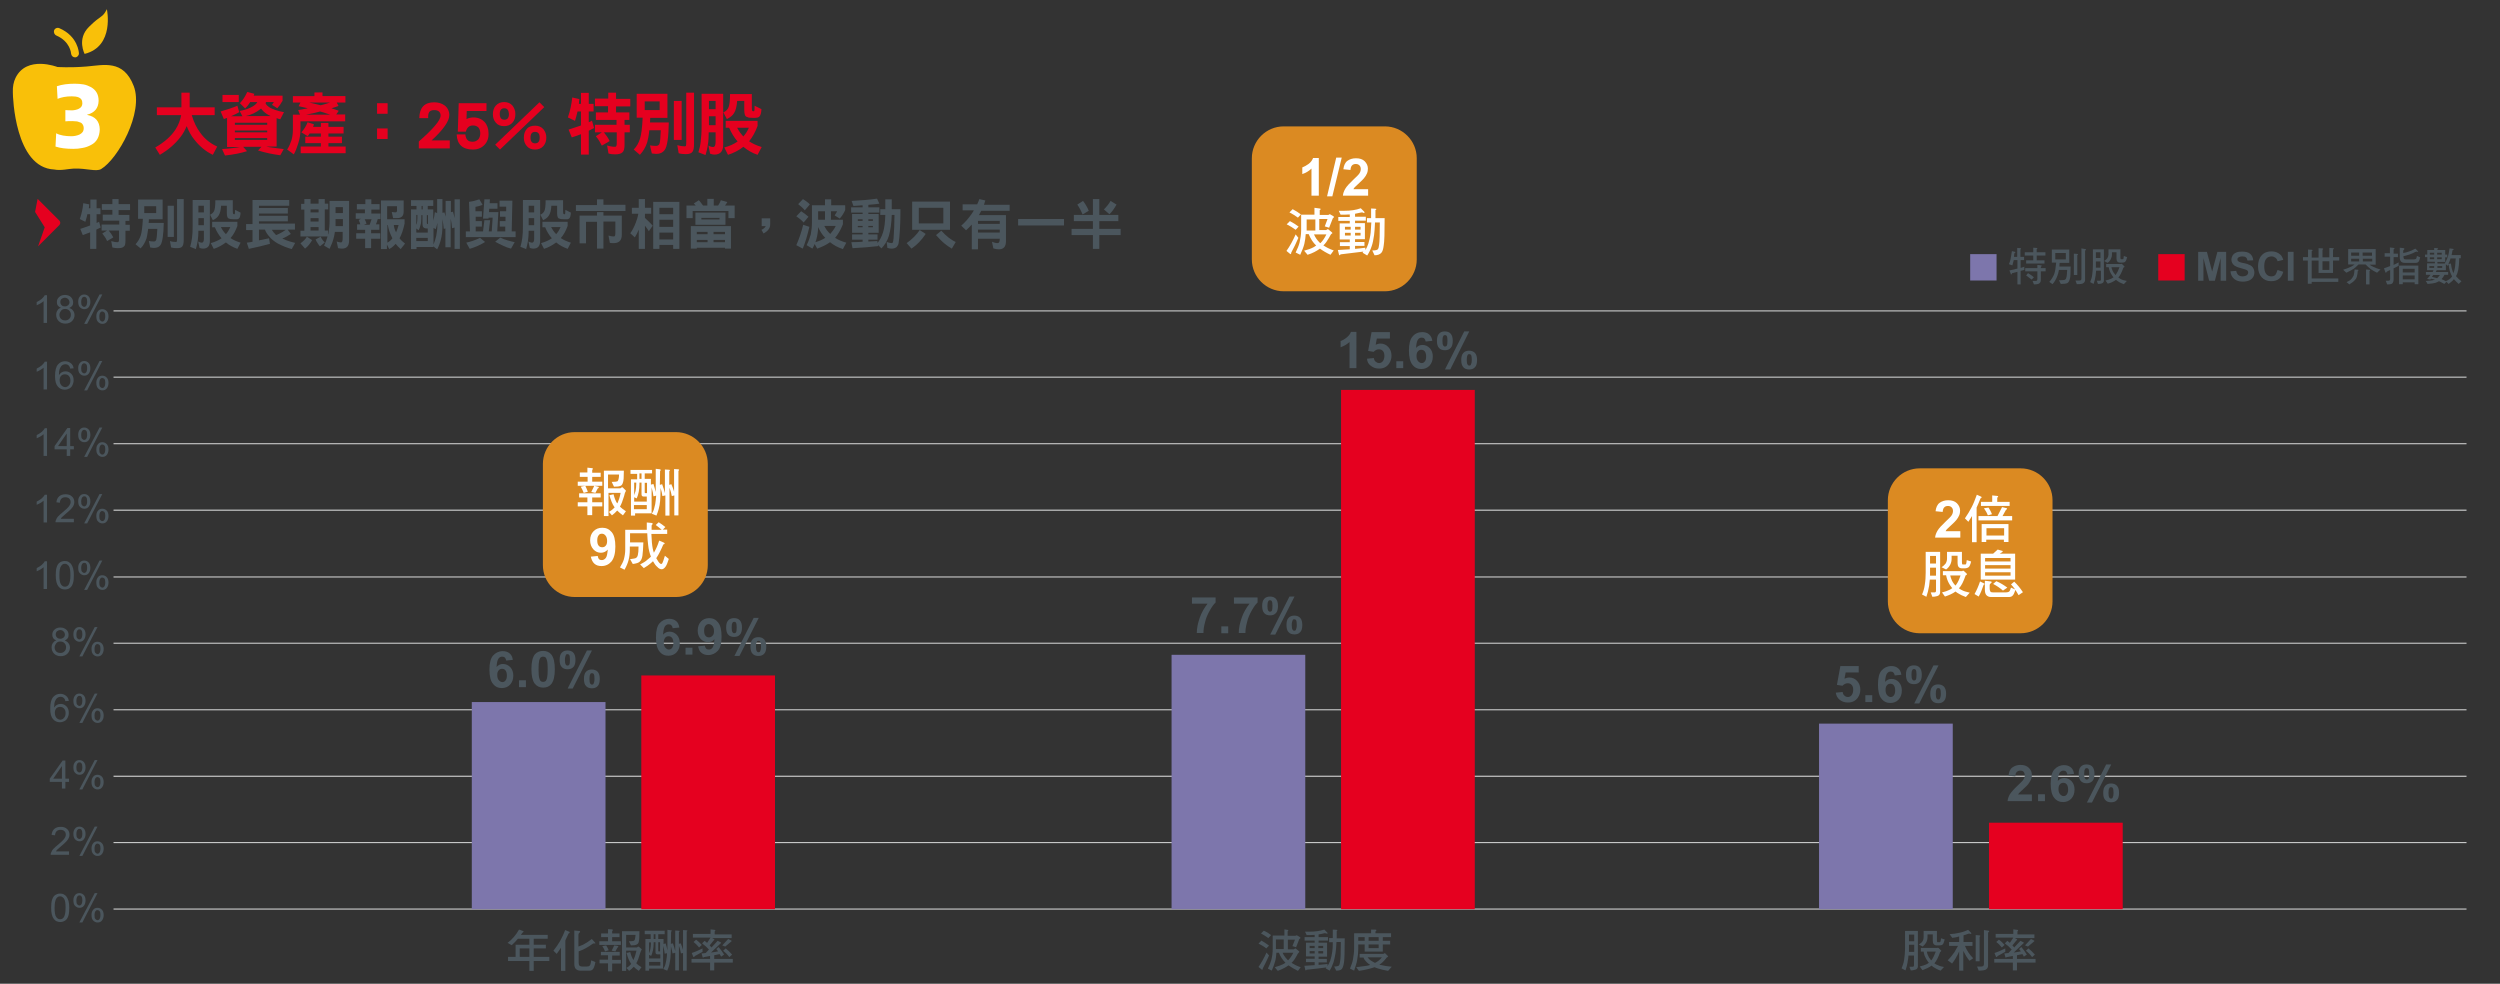<?xml version="1.0" encoding="utf-8"?>
<!-- Generator: Adobe Illustrator 18.0.0, SVG Export Plug-In . SVG Version: 6.00 Build 0)  -->
<!DOCTYPE svg PUBLIC "-//W3C//DTD SVG 1.1//EN" "http://www.w3.org/Graphics/SVG/1.1/DTD/svg11.dtd">
<svg version="1.1" id="圖層_1" xmlns="http://www.w3.org/2000/svg" xmlns:xlink="http://www.w3.org/1999/xlink" x="0px" y="0px"
	 viewBox="0 0 1090 428.9" enable-background="new 0 0 1090 428.9" xml:space="preserve">
<rect x="0" y="0" width="1090" height="428.9" fill="#333333" stroke="none"/>
<g>
	<path fill="#C6C7C7" d="M1075.4,367.6H49.5v-0.5h1025.9V367.6z M1075.4,338.7H49.5v-0.5h1025.9V338.7z M1075.4,309.7H49.5v-0.5
		h1025.9V309.7z M1075.4,280.7H49.5v-0.5h1025.9V280.7z M1075.4,251.8H49.5v-0.5h1025.9V251.8z M1075.4,222.7H49.5v-0.5h1025.9
		V222.7z M1075.4,193.7H49.5v-0.5h1025.9V193.7z M1075.4,164.7H49.5v-0.5h1025.9V164.7z M1075.4,135.8H49.5v-0.5h1025.9V135.8z"/>
</g>
<g>
	<rect x="49.5" y="396.1" fill="#C6C7C7" width="1025.9" height="0.5"/>
</g>
<g>
	<rect x="510.8" y="285.5" fill="#7D76AC" width="58.3" height="110.9"/>
</g>
<g>
	<rect x="584.7" y="170" fill="#E5001F" width="58.3" height="226.4"/>
</g>
<g>
	<path fill="#4B565D" d="M519.7,263.3v-2.8H530v2.2c-0.9,0.8-1.7,2-2.6,3.6s-1.6,3.2-2,5c-0.5,1.8-0.7,3.3-0.7,4.7h-2.9
		c0-2.2,0.5-4.4,1.3-6.7c0.8-2.3,2-4.3,3.4-6.1H519.7z"/>
	<path fill="#4B565D" d="M532.5,276.1v-3h3v3H532.5z"/>
	<path fill="#4B565D" d="M538,263.3v-2.8h10.3v2.2c-0.9,0.8-1.7,2-2.6,3.6s-1.6,3.2-2,5c-0.5,1.8-0.7,3.3-0.7,4.7h-2.9
		c0-2.2,0.5-4.4,1.3-6.7c0.8-2.3,2-4.3,3.4-6.1H538z"/>
	<path fill="#4B565D" d="M550.3,264.2c0-1.4,0.3-2.5,0.9-3.1c0.6-0.7,1.5-1,2.5-1c1.1,0,2,0.3,2.6,1c0.6,0.7,0.9,1.7,0.9,3.1
		c0,1.4-0.3,2.5-0.9,3.1c-0.6,0.7-1.5,1-2.5,1c-1.1,0-2-0.3-2.6-1C550.6,266.7,550.3,265.6,550.3,264.2z M552.6,264.2
		c0,1,0.1,1.7,0.4,2.1c0.2,0.3,0.4,0.4,0.7,0.4c0.3,0,0.6-0.1,0.8-0.4c0.2-0.4,0.3-1,0.3-2.1s-0.1-1.7-0.3-2.1
		c-0.2-0.3-0.4-0.4-0.8-0.4c-0.3,0-0.6,0.1-0.7,0.4C552.7,262.5,552.6,263.2,552.6,264.2z M556,276.7h-2.2l8.4-16.6h2.2L556,276.7z
		 M560.9,272.5c0-1.4,0.3-2.5,0.9-3.1c0.6-0.7,1.5-1,2.5-1c1.1,0,1.9,0.3,2.6,1c0.6,0.7,0.9,1.7,0.9,3.1c0,1.4-0.3,2.5-0.9,3.1
		c-0.6,0.7-1.5,1-2.5,1c-1.1,0-2-0.3-2.6-1C561.2,275,560.9,273.9,560.9,272.5z M563.2,272.5c0,1,0.1,1.7,0.4,2.1
		c0.2,0.3,0.4,0.4,0.7,0.4c0.3,0,0.6-0.1,0.7-0.4c0.2-0.4,0.4-1,0.4-2.1s-0.1-1.7-0.3-2.1c-0.2-0.3-0.4-0.4-0.8-0.4
		s-0.6,0.1-0.7,0.4C563.4,270.8,563.2,271.5,563.2,272.5z"/>
</g>
<g>
	<path fill="#4B565D" d="M591.4,160.5h-3v-11.4c-1.1,1-2.4,1.8-3.9,2.3v-2.7c0.8-0.3,1.6-0.7,2.6-1.5s1.6-1.6,1.9-2.5h2.4V160.5z"/>
	<path fill="#4B565D" d="M596,156.4l3-0.3c0.1,0.7,0.3,1.2,0.8,1.6s0.9,0.6,1.5,0.6c0.6,0,1.2-0.3,1.6-0.8c0.4-0.5,0.7-1.3,0.7-2.3
		c0-1-0.2-1.7-0.7-2.2c-0.4-0.5-1-0.7-1.7-0.7c-0.9,0-1.6,0.4-2.3,1.1l-2.4-0.4l1.5-8.2h8v2.8h-5.7l-0.5,2.7
		c0.7-0.3,1.4-0.5,2.1-0.5c1.3,0,2.5,0.5,3.4,1.5c0.9,1,1.4,2.2,1.4,3.8c0,1.3-0.4,2.5-1.1,3.5c-1,1.4-2.4,2.1-4.3,2.1
		c-1.5,0-2.6-0.4-3.6-1.2C596.7,158.8,596.1,157.8,596,156.4z"/>
	<path fill="#4B565D" d="M608.8,160.5v-3h3v3H608.8z"/>
	<path fill="#4B565D" d="M624.5,148.6l-2.9,0.3c-0.1-0.6-0.3-1-0.6-1.3c-0.3-0.3-0.7-0.4-1.2-0.4c-0.6,0-1.2,0.3-1.6,0.9
		c-0.4,0.6-0.7,1.8-0.8,3.6c0.8-0.9,1.7-1.3,2.8-1.3c1.3,0,2.3,0.5,3.2,1.4c0.9,1,1.3,2.2,1.3,3.7c0,1.6-0.5,2.9-1.4,3.9
		c-0.9,1-2.2,1.5-3.6,1.5c-1.6,0-2.9-0.6-3.9-1.9s-1.5-3.3-1.5-6.1c0-2.9,0.5-5,1.6-6.2c1.1-1.3,2.5-1.9,4.2-1.9c1.2,0,2.2,0.3,3,1
		C623.8,146.4,624.3,147.3,624.5,148.6z M617.6,155.2c0,1,0.2,1.7,0.7,2.3c0.5,0.5,1,0.8,1.5,0.8c0.6,0,1-0.2,1.4-0.7
		c0.4-0.4,0.6-1.2,0.6-2.1c0-1-0.2-1.8-0.6-2.3c-0.4-0.5-0.9-0.7-1.5-0.7c-0.6,0-1.1,0.2-1.5,0.7
		C617.8,153.6,617.6,154.3,617.6,155.2z"/>
	<path fill="#4B565D" d="M626.5,148.6c0-1.4,0.3-2.5,0.9-3.1c0.6-0.7,1.5-1,2.5-1c1.1,0,2,0.3,2.6,1c0.6,0.7,0.9,1.7,0.9,3.1
		c0,1.4-0.3,2.5-0.9,3.1c-0.6,0.7-1.5,1-2.5,1c-1.1,0-2-0.3-2.6-1C626.8,151.1,626.5,150,626.5,148.6z M628.9,148.6
		c0,1,0.1,1.7,0.4,2.1c0.2,0.3,0.4,0.4,0.7,0.4c0.3,0,0.6-0.1,0.8-0.4c0.2-0.4,0.3-1,0.3-2.1c0-1-0.1-1.7-0.3-2.1
		c-0.2-0.3-0.4-0.4-0.8-0.4c-0.3,0-0.6,0.1-0.7,0.4C629,146.9,628.9,147.6,628.9,148.6z M632.3,161.1H630l8.4-16.6h2.2L632.3,161.1z
		 M637.1,157c0-1.4,0.3-2.5,0.9-3.1c0.6-0.7,1.5-1,2.5-1c1.1,0,1.9,0.3,2.6,1c0.6,0.7,0.9,1.7,0.9,3.1c0,1.4-0.3,2.5-0.9,3.1
		c-0.6,0.7-1.5,1-2.5,1c-1.1,0-2-0.3-2.6-1C637.4,159.4,637.1,158.4,637.1,157z M639.5,156.9c0,1,0.1,1.7,0.4,2.1
		c0.2,0.3,0.4,0.4,0.7,0.4c0.3,0,0.6-0.1,0.7-0.4c0.2-0.4,0.4-1,0.4-2.1c0-1-0.1-1.7-0.3-2.1c-0.2-0.3-0.4-0.4-0.8-0.4
		s-0.6,0.1-0.7,0.4C639.6,155.2,639.5,155.9,639.5,156.9z"/>
</g>
<g>
	<rect x="205.7" y="306.1" fill="#7D76AC" width="58.3" height="90.3"/>
</g>
<g>
	<rect x="279.6" y="294.5" fill="#E5001F" width="58.3" height="101.9"/>
</g>
<g>
	<path fill="#4B565D" d="M223.6,287.7l-2.9,0.3c-0.1-0.6-0.3-1-0.6-1.3s-0.7-0.4-1.2-0.4c-0.6,0-1.2,0.3-1.6,0.9
		c-0.4,0.6-0.7,1.8-0.8,3.6c0.8-0.9,1.7-1.3,2.8-1.3c1.3,0,2.3,0.5,3.2,1.4c0.9,1,1.3,2.2,1.3,3.7c0,1.6-0.5,2.9-1.4,3.9
		s-2.2,1.5-3.6,1.5c-1.6,0-2.9-0.6-3.9-1.9c-1-1.2-1.5-3.3-1.5-6.1c0-2.9,0.5-5,1.6-6.2s2.5-1.9,4.2-1.9c1.2,0,2.2,0.3,3,1
		C222.9,285.4,223.4,286.4,223.6,287.7z M216.8,294.3c0,1,0.2,1.7,0.7,2.3c0.5,0.5,1,0.8,1.5,0.8c0.6,0,1-0.2,1.4-0.7
		s0.6-1.2,0.6-2.1c0-1-0.2-1.8-0.6-2.3c-0.4-0.5-0.9-0.7-1.5-0.7c-0.6,0-1.1,0.2-1.5,0.7C217,292.7,216.8,293.4,216.8,294.3z"/>
	<path fill="#4B565D" d="M226.3,299.6v-3h3v3H226.3z"/>
	<path fill="#4B565D" d="M236.8,283.8c1.5,0,2.7,0.5,3.6,1.6c1,1.3,1.5,3.4,1.5,6.4c0,3-0.5,5.1-1.5,6.4c-0.9,1.1-2,1.6-3.6,1.6
		c-1.5,0-2.8-0.6-3.7-1.8c-0.9-1.2-1.4-3.3-1.4-6.3c0-3,0.5-5.1,1.5-6.4C234.1,284.3,235.3,283.8,236.8,283.8z M236.8,286.3
		c-0.4,0-0.7,0.1-1,0.3c-0.3,0.2-0.5,0.7-0.7,1.3c-0.2,0.8-0.3,2.1-0.3,3.9s0.1,3.1,0.3,3.8c0.2,0.7,0.4,1.2,0.7,1.4
		c0.3,0.2,0.6,0.3,1,0.3s0.7-0.1,1-0.3c0.3-0.2,0.5-0.6,0.7-1.3c0.2-0.8,0.3-2.1,0.3-3.9s-0.1-3.1-0.3-3.8c-0.2-0.7-0.4-1.2-0.7-1.4
		C237.5,286.4,237.2,286.3,236.8,286.3z"/>
	<path fill="#4B565D" d="M244,287.7c0-1.4,0.3-2.5,0.9-3.1c0.6-0.7,1.5-1,2.5-1c1.1,0,2,0.3,2.6,1c0.6,0.7,0.9,1.7,0.9,3.1
		c0,1.4-0.3,2.5-0.9,3.1c-0.6,0.7-1.5,1-2.5,1c-1.1,0-2-0.3-2.6-1C244.3,290.2,244,289.1,244,287.7z M246.3,287.7
		c0,1,0.1,1.7,0.4,2.1c0.2,0.3,0.4,0.4,0.7,0.4c0.3,0,0.6-0.1,0.8-0.4c0.2-0.4,0.3-1,0.3-2.1s-0.1-1.7-0.3-2.1
		c-0.2-0.3-0.4-0.4-0.8-0.4c-0.3,0-0.6,0.1-0.7,0.4C246.5,286,246.3,286.7,246.3,287.7z M249.7,300.2h-2.2l8.4-16.6h2.2L249.7,300.2
		z M254.6,296c0-1.4,0.3-2.5,0.9-3.1c0.6-0.7,1.5-1,2.5-1c1.1,0,1.9,0.3,2.6,1c0.6,0.7,0.9,1.7,0.9,3.1c0,1.4-0.3,2.5-0.9,3.1
		c-0.6,0.7-1.5,1-2.5,1c-1.1,0-2-0.3-2.6-1C254.9,298.5,254.6,297.5,254.6,296z M257,296c0,1,0.1,1.7,0.4,2.1
		c0.2,0.3,0.4,0.4,0.7,0.4c0.3,0,0.6-0.1,0.7-0.4c0.2-0.4,0.4-1,0.4-2.1s-0.1-1.7-0.3-2.1c-0.2-0.3-0.4-0.4-0.8-0.4
		s-0.6,0.1-0.7,0.4C257.1,294.3,257,295,257,296z"/>
</g>
<g>
	<path fill="#4B565D" d="M296.2,273.6l-2.9,0.3c-0.1-0.6-0.3-1-0.6-1.3s-0.7-0.4-1.2-0.4c-0.6,0-1.2,0.3-1.6,0.9
		c-0.4,0.6-0.7,1.8-0.8,3.6c0.8-0.9,1.7-1.3,2.8-1.3c1.3,0,2.3,0.5,3.2,1.4c0.9,1,1.3,2.2,1.3,3.7c0,1.6-0.5,2.9-1.4,3.9
		s-2.2,1.5-3.6,1.5c-1.6,0-2.9-0.6-3.9-1.9c-1-1.2-1.5-3.3-1.5-6.1c0-2.9,0.5-5,1.6-6.2s2.5-1.9,4.2-1.9c1.2,0,2.2,0.3,3,1
		C295.5,271.3,296,272.3,296.2,273.6z M289.4,280.1c0,1,0.2,1.7,0.7,2.3c0.5,0.5,1,0.8,1.5,0.8c0.6,0,1-0.2,1.4-0.7s0.6-1.2,0.6-2.1
		c0-1-0.2-1.8-0.6-2.3c-0.4-0.5-0.9-0.7-1.5-0.7c-0.6,0-1.1,0.2-1.5,0.7C289.6,278.6,289.4,279.3,289.4,280.1z"/>
	<path fill="#4B565D" d="M298.9,285.4v-3h3v3H298.9z"/>
	<path fill="#4B565D" d="M304.4,281.8l2.9-0.3c0.1,0.6,0.3,1,0.6,1.3s0.7,0.4,1.2,0.4c0.6,0,1.2-0.3,1.6-0.9s0.7-1.8,0.8-3.6
		c-0.8,0.9-1.7,1.3-2.8,1.3c-1.2,0-2.3-0.5-3.2-1.4c-0.9-1-1.3-2.2-1.3-3.7c0-1.6,0.5-2.9,1.4-3.9c0.9-1,2.2-1.5,3.6-1.5
		c1.6,0,2.9,0.6,3.9,1.9c1,1.2,1.5,3.3,1.5,6.1c0,2.9-0.5,5-1.6,6.2s-2.5,1.9-4.2,1.9c-1.2,0-2.2-0.3-3-1
		C305.1,284.1,304.6,283.1,304.4,281.8z M311.3,275.2c0-1-0.2-1.7-0.7-2.3c-0.4-0.5-1-0.8-1.6-0.8c-0.6,0-1,0.2-1.4,0.7
		c-0.4,0.4-0.6,1.2-0.6,2.2c0,1,0.2,1.8,0.6,2.2c0.4,0.5,0.9,0.7,1.5,0.7c0.6,0,1.1-0.2,1.5-0.7
		C311.1,276.8,311.3,276.1,311.3,275.2z"/>
	<path fill="#4B565D" d="M316.6,273.6c0-1.4,0.3-2.5,0.9-3.1c0.6-0.7,1.5-1,2.5-1c1.1,0,2,0.3,2.6,1c0.6,0.7,0.9,1.7,0.9,3.1
		c0,1.4-0.3,2.5-0.9,3.1c-0.6,0.7-1.5,1-2.5,1c-1.1,0-2-0.3-2.6-1C316.9,276.1,316.6,275,316.6,273.6z M319,273.6
		c0,1,0.1,1.7,0.4,2.1c0.2,0.3,0.4,0.4,0.7,0.4c0.3,0,0.6-0.1,0.8-0.4c0.2-0.4,0.3-1,0.3-2.1s-0.1-1.7-0.3-2.1
		c-0.2-0.3-0.4-0.4-0.8-0.4c-0.3,0-0.6,0.1-0.7,0.4C319.1,271.9,319,272.5,319,273.6z M322.4,286h-2.2l8.4-16.6h2.2L322.4,286z
		 M327.2,281.9c0-1.4,0.3-2.5,0.9-3.1c0.6-0.7,1.5-1,2.5-1c1.1,0,1.9,0.3,2.6,1c0.6,0.7,0.9,1.7,0.9,3.1c0,1.4-0.3,2.5-0.9,3.1
		c-0.6,0.7-1.5,1-2.5,1c-1.1,0-2-0.3-2.6-1C327.5,284.4,327.2,283.3,327.2,281.9z M329.6,281.9c0,1,0.1,1.7,0.4,2.1
		c0.2,0.3,0.4,0.4,0.7,0.4c0.3,0,0.6-0.1,0.7-0.4c0.2-0.4,0.4-1,0.4-2.1s-0.1-1.7-0.3-2.1c-0.2-0.3-0.4-0.4-0.8-0.4
		s-0.6,0.1-0.7,0.4C329.7,280.2,329.6,280.9,329.6,281.9z"/>
</g>
<g>
	<path fill="#4B565D" d="M22.3,395.8c0-1.4,0.1-2.6,0.4-3.5s0.7-1.6,1.3-2s1.3-0.7,2.2-0.7c0.7,0,1.2,0.1,1.7,0.4s0.9,0.6,1.2,1.1
		c0.3,0.5,0.6,1.1,0.8,1.8s0.3,1.7,0.3,2.9c0,1.4-0.1,2.6-0.4,3.5s-0.7,1.6-1.3,2s-1.3,0.7-2.2,0.7c-1.2,0-2.1-0.4-2.8-1.3
		C22.7,399.7,22.3,398.1,22.3,395.8z M23.8,395.8c0,2,0.2,3.3,0.7,4s1,1,1.7,1c0.7,0,1.3-0.3,1.7-1s0.7-2,0.7-4c0-2-0.2-3.3-0.7-4
		s-1.1-1-1.7-1c-0.7,0-1.2,0.3-1.6,0.9C24.1,392.4,23.8,393.8,23.8,395.8z"/>
	<path fill="#4B565D" d="M32,392.5c0-0.9,0.2-1.6,0.7-2.2c0.4-0.6,1.1-0.9,1.9-0.9c0.8,0,1.4,0.3,1.9,0.8s0.8,1.3,0.8,2.4
		c0,1-0.3,1.8-0.8,2.4c-0.5,0.6-1.1,0.8-1.9,0.8c-0.7,0-1.3-0.3-1.8-0.8C32.2,394.5,32,393.6,32,392.5z M34.6,390.4
		c-0.4,0-0.7,0.2-0.9,0.5c-0.2,0.3-0.4,0.9-0.4,1.8c0,0.8,0.1,1.3,0.4,1.6c0.3,0.3,0.6,0.5,0.9,0.5c0.4,0,0.7-0.2,0.9-0.5
		s0.4-0.9,0.4-1.8c0-0.8-0.1-1.3-0.4-1.7S35,390.4,34.6,390.4z M34.6,402.2l6.7-12.8h1.2l-6.6,12.8H34.6z M39.9,398.9
		c0-0.9,0.2-1.6,0.7-2.2c0.4-0.6,1.1-0.9,1.9-0.9c0.8,0,1.4,0.3,1.9,0.8s0.8,1.3,0.8,2.4c0,1-0.3,1.8-0.8,2.4
		c-0.5,0.6-1.1,0.8-1.9,0.8c-0.7,0-1.3-0.3-1.8-0.8C40.1,400.9,39.9,400,39.9,398.9z M42.5,396.8c-0.4,0-0.7,0.2-0.9,0.5
		c-0.2,0.3-0.4,0.9-0.4,1.8c0,0.8,0.1,1.3,0.4,1.6c0.3,0.3,0.6,0.5,0.9,0.5c0.4,0,0.7-0.2,0.9-0.5s0.4-0.9,0.4-1.8
		c0-0.8-0.1-1.3-0.4-1.7C43.2,397,42.8,396.8,42.5,396.8z"/>
</g>
<g>
	<path fill="#4B565D" d="M30.1,371.3v1.4h-8c0-0.4,0-0.7,0.2-1c0.2-0.5,0.5-1.1,1-1.6s1.1-1.1,2-1.8c1.3-1.1,2.2-1.9,2.7-2.6
		s0.7-1.2,0.7-1.8c0-0.6-0.2-1.1-0.6-1.5c-0.4-0.4-1-0.6-1.7-0.6c-0.7,0-1.3,0.2-1.7,0.6s-0.7,1-0.7,1.8l-1.5-0.2
		c0.1-1.1,0.5-2,1.2-2.6c0.7-0.6,1.6-0.9,2.8-0.9c1.2,0,2.1,0.3,2.8,1c0.7,0.6,1,1.5,1,2.4c0,0.5-0.1,1-0.3,1.4s-0.5,1-1,1.5
		c-0.5,0.5-1.2,1.2-2.3,2.1c-0.9,0.8-1.5,1.3-1.7,1.5s-0.5,0.5-0.6,0.8H30.1z"/>
	<path fill="#4B565D" d="M32,363.5c0-0.9,0.2-1.6,0.7-2.2c0.4-0.6,1.1-0.9,1.9-0.9c0.8,0,1.4,0.3,1.9,0.8s0.8,1.3,0.8,2.4
		c0,1-0.3,1.8-0.8,2.4c-0.5,0.6-1.1,0.8-1.9,0.8c-0.7,0-1.3-0.3-1.8-0.8C32.2,365.4,32,364.6,32,363.5z M34.6,361.4
		c-0.4,0-0.7,0.2-0.9,0.5c-0.2,0.3-0.4,0.9-0.4,1.8c0,0.8,0.1,1.3,0.4,1.6c0.3,0.3,0.6,0.5,0.9,0.5c0.4,0,0.7-0.2,0.9-0.5
		s0.4-0.9,0.4-1.8c0-0.8-0.1-1.3-0.4-1.7S35,361.4,34.6,361.4z M34.6,373.2l6.7-12.8h1.2l-6.6,12.8H34.6z M39.9,369.9
		c0-0.9,0.2-1.6,0.7-2.2c0.4-0.6,1.1-0.9,1.9-0.9c0.8,0,1.4,0.3,1.9,0.8s0.8,1.3,0.8,2.4c0,1-0.3,1.8-0.8,2.4
		c-0.5,0.6-1.1,0.8-1.9,0.8c-0.7,0-1.3-0.3-1.8-0.8C40.1,371.8,39.9,371,39.9,369.9z M42.5,367.8c-0.4,0-0.7,0.2-0.9,0.5
		c-0.2,0.3-0.4,0.9-0.4,1.8c0,0.8,0.1,1.3,0.4,1.6c0.3,0.3,0.6,0.5,0.9,0.5c0.4,0,0.7-0.2,0.9-0.5s0.4-0.9,0.4-1.8
		c0-0.8-0.1-1.3-0.4-1.7C43.2,368,42.8,367.8,42.5,367.8z"/>
</g>
<g>
	<path fill="#4B565D" d="M27,343.8v-2.9h-5.3v-1.4l5.6-7.9h1.2v7.9h1.6v1.4h-1.6v2.9H27z M27,339.5V334l-3.8,5.5H27z"/>
	<path fill="#4B565D" d="M32,334.5c0-0.9,0.2-1.6,0.7-2.2c0.4-0.6,1.1-0.9,1.9-0.9c0.8,0,1.4,0.3,1.9,0.8s0.8,1.3,0.8,2.4
		c0,1-0.3,1.8-0.8,2.4c-0.5,0.6-1.1,0.8-1.9,0.8c-0.7,0-1.3-0.3-1.8-0.8C32.2,336.5,32,335.6,32,334.5z M34.6,332.4
		c-0.4,0-0.7,0.2-0.9,0.5c-0.2,0.3-0.4,0.9-0.4,1.8c0,0.8,0.1,1.3,0.4,1.6c0.3,0.3,0.6,0.5,0.9,0.5c0.4,0,0.7-0.2,0.9-0.5
		s0.4-0.9,0.4-1.8c0-0.8-0.1-1.3-0.4-1.7S35,332.4,34.6,332.4z M34.6,344.2l6.7-12.8h1.2l-6.6,12.8H34.6z M39.9,340.9
		c0-0.9,0.2-1.6,0.7-2.2c0.4-0.6,1.1-0.9,1.9-0.9c0.8,0,1.4,0.3,1.9,0.8s0.8,1.3,0.8,2.4c0,1-0.3,1.8-0.8,2.4
		c-0.5,0.6-1.1,0.8-1.9,0.8c-0.7,0-1.3-0.3-1.8-0.8C40.1,342.9,39.9,342,39.9,340.9z M42.5,338.8c-0.4,0-0.7,0.2-0.9,0.5
		c-0.2,0.3-0.4,0.9-0.4,1.8c0,0.8,0.1,1.3,0.4,1.6c0.3,0.3,0.6,0.5,0.9,0.5c0.4,0,0.7-0.2,0.9-0.5s0.4-0.9,0.4-1.8
		c0-0.8-0.1-1.3-0.4-1.7C43.2,339,42.8,338.8,42.5,338.8z"/>
</g>
<g>
	<path fill="#4B565D" d="M30,305.6l-1.5,0.1c-0.1-0.6-0.3-1-0.6-1.3c-0.4-0.4-0.9-0.6-1.5-0.6c-0.5,0-0.9,0.1-1.3,0.4
		c-0.5,0.3-0.8,0.8-1.1,1.5c-0.3,0.7-0.4,1.6-0.4,2.8c0.4-0.5,0.8-1,1.3-1.2c0.5-0.3,1.1-0.4,1.6-0.4c1,0,1.8,0.4,2.5,1.1
		s1,1.7,1,2.8c0,0.8-0.2,1.5-0.5,2.1c-0.3,0.7-0.8,1.2-1.4,1.5s-1.2,0.5-2,0.5c-1.2,0-2.3-0.5-3-1.4c-0.8-0.9-1.2-2.4-1.2-4.5
		c0-2.4,0.4-4.1,1.3-5.1c0.8-0.9,1.8-1.4,3.1-1.4c1,0,1.7,0.3,2.4,0.8C29.5,303.9,29.9,304.7,30,305.6z M23.9,310.8
		c0,0.5,0.1,1,0.3,1.5c0.2,0.5,0.5,0.8,0.9,1.1s0.8,0.4,1.2,0.4c0.6,0,1.2-0.3,1.6-0.8c0.5-0.5,0.7-1.2,0.7-2.1c0-0.8-0.2-1.5-0.7-2
		s-1-0.7-1.7-0.7c-0.7,0-1.2,0.2-1.7,0.7C24.1,309.4,23.9,310.1,23.9,310.8z"/>
	<path fill="#4B565D" d="M32,305.5c0-0.9,0.2-1.6,0.7-2.2c0.4-0.6,1.1-0.9,1.9-0.9c0.8,0,1.4,0.3,1.9,0.8s0.8,1.3,0.8,2.4
		c0,1-0.3,1.8-0.8,2.4c-0.5,0.6-1.1,0.8-1.9,0.8c-0.7,0-1.3-0.3-1.8-0.8C32.2,307.5,32,306.6,32,305.5z M34.6,303.4
		c-0.4,0-0.7,0.2-0.9,0.5c-0.2,0.3-0.4,0.9-0.4,1.8c0,0.8,0.1,1.3,0.4,1.6c0.3,0.3,0.6,0.5,0.9,0.5c0.4,0,0.7-0.2,0.9-0.5
		s0.4-0.9,0.4-1.8c0-0.8-0.1-1.3-0.4-1.7S35,303.4,34.6,303.4z M34.6,315.2l6.7-12.8h1.2l-6.6,12.8H34.6z M39.9,311.9
		c0-0.9,0.2-1.6,0.7-2.2c0.4-0.6,1.1-0.9,1.9-0.9c0.8,0,1.4,0.3,1.9,0.8s0.8,1.3,0.8,2.4c0,1-0.3,1.8-0.8,2.4
		c-0.5,0.6-1.1,0.8-1.9,0.8c-0.7,0-1.3-0.3-1.8-0.8C40.1,313.9,39.9,313,39.9,311.9z M42.5,309.8c-0.4,0-0.7,0.2-0.9,0.5
		c-0.2,0.3-0.4,0.9-0.4,1.8c0,0.8,0.1,1.3,0.4,1.6c0.3,0.3,0.6,0.5,0.9,0.5c0.4,0,0.7-0.2,0.9-0.5s0.4-0.9,0.4-1.8
		c0-0.8-0.1-1.3-0.4-1.7C43.2,310,42.8,309.8,42.5,309.8z"/>
</g>
<g>
	<path fill="#4B565D" d="M24.6,279.2c-0.6-0.2-1.1-0.5-1.4-1s-0.4-0.9-0.4-1.5c0-0.9,0.3-1.6,1-2.2c0.6-0.6,1.5-0.9,2.5-0.9
		c1.1,0,1.9,0.3,2.6,0.9s1,1.4,1,2.3c0,0.6-0.1,1.1-0.4,1.5s-0.7,0.7-1.3,1c0.7,0.2,1.3,0.6,1.7,1.2c0.4,0.5,0.6,1.2,0.6,1.9
		c0,1-0.4,1.9-1.1,2.6c-0.7,0.7-1.7,1.1-2.9,1.1s-2.2-0.4-2.9-1.1s-1.1-1.6-1.1-2.7c0-0.8,0.2-1.5,0.6-2S23.8,279.4,24.6,279.2z
		 M23.8,282.3c0,0.4,0.1,0.8,0.3,1.2s0.5,0.7,0.9,0.9s0.8,0.3,1.3,0.3c0.7,0,1.3-0.2,1.8-0.7s0.7-1,0.7-1.8c0-0.7-0.2-1.3-0.7-1.8
		s-1.1-0.7-1.8-0.7c-0.7,0-1.3,0.2-1.7,0.7S23.8,281.6,23.8,282.3z M24.3,276.6c0,0.6,0.2,1,0.6,1.4c0.4,0.4,0.9,0.5,1.4,0.5
		c0.6,0,1-0.2,1.4-0.5s0.6-0.8,0.6-1.3c0-0.5-0.2-1-0.6-1.4c-0.4-0.4-0.9-0.6-1.4-0.6c-0.6,0-1,0.2-1.4,0.5S24.3,276.1,24.3,276.6z"
		/>
	<path fill="#4B565D" d="M32,276.5c0-0.9,0.2-1.6,0.7-2.2c0.4-0.6,1.1-0.9,1.9-0.9c0.8,0,1.4,0.3,1.9,0.8s0.8,1.3,0.8,2.4
		c0,1-0.3,1.8-0.8,2.4c-0.5,0.6-1.1,0.8-1.9,0.8c-0.7,0-1.3-0.3-1.8-0.8C32.2,278.5,32,277.6,32,276.5z M34.6,274.4
		c-0.4,0-0.7,0.2-0.9,0.5c-0.2,0.3-0.4,0.9-0.4,1.8c0,0.8,0.1,1.3,0.4,1.6c0.3,0.3,0.6,0.5,0.9,0.5c0.4,0,0.7-0.2,0.9-0.5
		s0.4-0.9,0.4-1.8c0-0.8-0.1-1.3-0.4-1.7S35,274.4,34.6,274.4z M34.6,286.2l6.7-12.8h1.2l-6.6,12.8H34.6z M39.9,282.9
		c0-0.9,0.2-1.6,0.7-2.2c0.4-0.6,1.1-0.9,1.9-0.9c0.8,0,1.4,0.3,1.9,0.8s0.8,1.3,0.8,2.4c0,1-0.3,1.8-0.8,2.4
		c-0.5,0.6-1.1,0.8-1.9,0.8c-0.7,0-1.3-0.3-1.8-0.8C40.1,284.8,39.9,284,39.9,282.9z M42.5,280.8c-0.4,0-0.7,0.2-0.9,0.5
		c-0.2,0.3-0.4,0.9-0.4,1.8c0,0.8,0.1,1.3,0.4,1.6c0.3,0.3,0.6,0.5,0.9,0.5c0.4,0,0.7-0.2,0.9-0.5s0.4-0.9,0.4-1.8
		c0-0.8-0.1-1.3-0.4-1.7C43.2,281,42.8,280.8,42.5,280.8z"/>
</g>
<g>
	<path fill="#4B565D" d="M20.5,256.8H19v-9.5c-0.4,0.3-0.8,0.7-1.4,1c-0.6,0.3-1.1,0.6-1.6,0.8v-1.4c0.8-0.4,1.6-0.9,2.2-1.4
		c0.6-0.6,1.1-1.1,1.3-1.6h1V256.8z"/>
	<path fill="#4B565D" d="M24.3,250.8c0-1.4,0.1-2.6,0.4-3.5s0.7-1.6,1.3-2s1.3-0.7,2.2-0.7c0.7,0,1.2,0.1,1.7,0.4s0.9,0.6,1.2,1.1
		c0.3,0.5,0.6,1.1,0.8,1.8s0.3,1.7,0.3,2.9c0,1.4-0.1,2.6-0.4,3.5s-0.7,1.6-1.3,2c-0.6,0.5-1.3,0.7-2.2,0.7c-1.2,0-2.1-0.4-2.8-1.3
		C24.7,254.7,24.3,253.1,24.3,250.8z M25.9,250.8c0,2,0.2,3.3,0.7,4s1,1,1.7,1c0.7,0,1.3-0.3,1.7-1s0.7-2,0.7-4c0-2-0.2-3.3-0.7-4
		s-1.1-1-1.7-1c-0.7,0-1.2,0.3-1.6,0.9C26.1,247.4,25.9,248.8,25.9,250.8z"/>
	<path fill="#4B565D" d="M34.1,247.5c0-0.9,0.2-1.6,0.7-2.2c0.4-0.6,1.1-0.9,1.9-0.9c0.8,0,1.4,0.3,1.9,0.8s0.8,1.3,0.8,2.4
		c0,1-0.3,1.8-0.8,2.4c-0.5,0.6-1.1,0.8-1.9,0.8c-0.7,0-1.3-0.3-1.8-0.8C34.3,249.5,34.1,248.7,34.1,247.5z M36.7,245.4
		c-0.4,0-0.7,0.2-0.9,0.5c-0.2,0.3-0.4,0.9-0.4,1.8c0,0.8,0.1,1.3,0.4,1.6c0.3,0.3,0.6,0.5,0.9,0.5c0.4,0,0.7-0.2,0.9-0.5
		s0.4-0.9,0.4-1.8c0-0.8-0.1-1.3-0.4-1.7S37.1,245.4,36.7,245.4z M36.7,257.2l6.7-12.8h1.2l-6.6,12.8H36.7z M42,253.9
		c0-0.9,0.2-1.6,0.7-2.2c0.4-0.6,1.1-0.9,1.9-0.9c0.8,0,1.4,0.3,1.9,0.8s0.8,1.3,0.8,2.4c0,1-0.3,1.8-0.8,2.4
		c-0.5,0.6-1.1,0.8-1.9,0.8c-0.7,0-1.3-0.3-1.8-0.8C42.2,255.9,42,255,42,253.9z M44.6,251.8c-0.4,0-0.7,0.2-0.9,0.5
		c-0.2,0.3-0.4,0.9-0.4,1.8c0,0.8,0.1,1.3,0.4,1.6c0.3,0.3,0.6,0.5,0.9,0.5c0.4,0,0.7-0.2,0.9-0.5c0.2-0.3,0.4-0.9,0.4-1.8
		c0-0.8-0.1-1.3-0.4-1.7C45.2,252,44.9,251.8,44.6,251.8z"/>
</g>
<g>
	<path fill="#4B565D" d="M20.5,227.8H19v-9.5c-0.4,0.3-0.8,0.7-1.4,1c-0.6,0.3-1.1,0.6-1.6,0.8v-1.4c0.8-0.4,1.6-0.9,2.2-1.4
		c0.6-0.6,1.1-1.1,1.3-1.6h1V227.8z"/>
	<path fill="#4B565D" d="M32.2,226.3v1.4h-8c0-0.4,0-0.7,0.2-1c0.2-0.5,0.5-1.1,1-1.6s1.1-1.1,2-1.8c1.3-1.1,2.2-1.9,2.7-2.6
		s0.7-1.2,0.7-1.8c0-0.6-0.2-1.1-0.6-1.5c-0.4-0.4-1-0.6-1.7-0.6c-0.7,0-1.3,0.2-1.7,0.6s-0.7,1-0.7,1.8l-1.5-0.2
		c0.1-1.1,0.5-2,1.2-2.6c0.7-0.6,1.6-0.9,2.8-0.9c1.2,0,2.1,0.3,2.8,1c0.7,0.6,1,1.5,1,2.4c0,0.5-0.1,1-0.3,1.4s-0.5,1-1,1.5
		c-0.5,0.5-1.2,1.2-2.3,2.1c-0.9,0.8-1.5,1.3-1.7,1.5s-0.5,0.5-0.6,0.8H32.2z"/>
	<path fill="#4B565D" d="M34.1,218.5c0-0.9,0.2-1.6,0.7-2.2c0.4-0.6,1.1-0.9,1.9-0.9c0.8,0,1.4,0.3,1.9,0.8s0.8,1.3,0.8,2.4
		c0,1-0.3,1.8-0.8,2.4c-0.5,0.6-1.1,0.8-1.9,0.8c-0.7,0-1.3-0.3-1.8-0.8C34.3,220.5,34.1,219.6,34.1,218.5z M36.7,216.4
		c-0.4,0-0.7,0.2-0.9,0.5c-0.2,0.3-0.4,0.9-0.4,1.8c0,0.8,0.1,1.3,0.4,1.6c0.3,0.3,0.6,0.5,0.9,0.5c0.4,0,0.7-0.2,0.9-0.5
		s0.4-0.9,0.4-1.8c0-0.8-0.1-1.3-0.4-1.7S37.1,216.4,36.7,216.4z M36.7,228.2l6.7-12.8h1.2l-6.6,12.8H36.7z M42,224.9
		c0-0.9,0.2-1.6,0.7-2.2c0.4-0.6,1.1-0.9,1.9-0.9c0.8,0,1.4,0.3,1.9,0.8s0.8,1.3,0.8,2.4c0,1-0.3,1.8-0.8,2.4
		c-0.5,0.6-1.1,0.8-1.9,0.8c-0.7,0-1.3-0.3-1.8-0.8C42.2,226.9,42,226,42,224.9z M44.6,222.8c-0.4,0-0.7,0.2-0.9,0.5
		c-0.2,0.3-0.4,0.9-0.4,1.8c0,0.8,0.1,1.3,0.4,1.6c0.3,0.3,0.6,0.5,0.9,0.5c0.4,0,0.7-0.2,0.9-0.5s0.4-0.9,0.4-1.8
		c0-0.8-0.1-1.3-0.4-1.7C45.2,223,44.9,222.8,44.6,222.8z"/>
</g>
<g>
	<path fill="#4B565D" d="M20.5,198.8H19v-9.5c-0.4,0.3-0.8,0.7-1.4,1c-0.6,0.3-1.1,0.6-1.6,0.8v-1.4c0.8-0.4,1.6-0.9,2.2-1.4
		c0.6-0.6,1.1-1.1,1.3-1.6h1V198.8z"/>
	<path fill="#4B565D" d="M29.1,198.8v-2.9h-5.3v-1.4l5.6-7.9h1.2v7.9h1.6v1.4h-1.6v2.9H29.1z M29.1,194.5V189l-3.8,5.5H29.1z"/>
	<path fill="#4B565D" d="M34.1,189.5c0-0.9,0.2-1.6,0.7-2.2s1.1-0.9,1.9-0.9c0.8,0,1.4,0.3,1.9,0.8c0.5,0.5,0.8,1.3,0.8,2.4
		c0,1-0.3,1.8-0.8,2.4c-0.5,0.6-1.1,0.8-1.9,0.8c-0.7,0-1.3-0.3-1.8-0.8C34.3,191.5,34.1,190.6,34.1,189.5z M36.7,187.4
		c-0.4,0-0.7,0.2-0.9,0.5s-0.4,0.9-0.4,1.8c0,0.8,0.1,1.3,0.4,1.6c0.3,0.3,0.6,0.5,0.9,0.5c0.4,0,0.7-0.2,0.9-0.5s0.4-0.9,0.4-1.8
		c0-0.8-0.1-1.3-0.4-1.7C37.4,187.6,37.1,187.4,36.7,187.4z M36.7,199.2l6.7-12.8h1.2l-6.6,12.8H36.7z M42,195.9
		c0-0.9,0.2-1.6,0.7-2.2c0.4-0.6,1.1-0.9,1.9-0.9c0.8,0,1.4,0.3,1.9,0.8s0.8,1.3,0.8,2.4c0,1-0.3,1.8-0.8,2.4
		c-0.5,0.6-1.1,0.8-1.9,0.8c-0.7,0-1.3-0.3-1.8-0.8C42.2,197.8,42,197,42,195.9z M44.6,193.8c-0.4,0-0.7,0.2-0.9,0.5
		c-0.2,0.3-0.4,0.9-0.4,1.8c0,0.8,0.1,1.3,0.4,1.6c0.3,0.3,0.6,0.5,0.9,0.5c0.4,0,0.7-0.2,0.9-0.5s0.4-0.9,0.4-1.8
		c0-0.8-0.1-1.3-0.4-1.7C45.2,194,44.9,193.8,44.6,193.8z"/>
</g>
<g>
	<path fill="#4B565D" d="M20.5,169.8H19v-9.5c-0.4,0.3-0.8,0.7-1.4,1s-1.1,0.6-1.6,0.8v-1.4c0.8-0.4,1.6-0.9,2.2-1.4
		c0.6-0.6,1.1-1.1,1.3-1.6h1V169.8z"/>
	<path fill="#4B565D" d="M32.1,160.6l-1.5,0.1c-0.1-0.6-0.3-1-0.6-1.3c-0.4-0.4-0.9-0.6-1.5-0.6c-0.5,0-0.9,0.1-1.3,0.4
		c-0.5,0.3-0.8,0.8-1.1,1.5c-0.3,0.7-0.4,1.6-0.4,2.8c0.4-0.5,0.8-1,1.3-1.2c0.5-0.3,1.1-0.4,1.6-0.4c1,0,1.8,0.4,2.5,1.1
		c0.7,0.7,1,1.7,1,2.8c0,0.8-0.2,1.5-0.5,2.1c-0.3,0.7-0.8,1.2-1.4,1.5s-1.2,0.5-2,0.5c-1.2,0-2.3-0.5-3-1.4
		c-0.8-0.9-1.2-2.4-1.2-4.5c0-2.4,0.4-4.1,1.3-5.1c0.8-0.9,1.8-1.4,3.1-1.4c1,0,1.7,0.3,2.4,0.8S32,159.6,32.1,160.6z M26,165.8
		c0,0.5,0.1,1,0.3,1.5s0.5,0.8,0.9,1.1c0.4,0.2,0.8,0.4,1.2,0.4c0.6,0,1.2-0.3,1.6-0.8c0.5-0.5,0.7-1.2,0.7-2.1c0-0.8-0.2-1.5-0.7-2
		c-0.4-0.5-1-0.7-1.7-0.7c-0.7,0-1.2,0.2-1.7,0.7C26.2,164.4,26,165,26,165.8z"/>
	<path fill="#4B565D" d="M34.1,160.5c0-0.9,0.2-1.6,0.7-2.2s1.1-0.9,1.9-0.9c0.8,0,1.4,0.3,1.9,0.8c0.5,0.5,0.8,1.3,0.8,2.4
		c0,1-0.3,1.8-0.8,2.4c-0.5,0.6-1.1,0.8-1.9,0.8c-0.7,0-1.3-0.3-1.8-0.8C34.3,162.4,34.1,161.6,34.1,160.5z M36.7,158.4
		c-0.4,0-0.7,0.2-0.9,0.5s-0.4,0.9-0.4,1.8c0,0.8,0.1,1.3,0.4,1.6c0.3,0.3,0.6,0.5,0.9,0.5c0.4,0,0.7-0.2,0.9-0.5s0.4-0.9,0.4-1.8
		c0-0.8-0.1-1.3-0.4-1.7C37.4,158.6,37.1,158.4,36.7,158.4z M36.7,170.2l6.7-12.8h1.2l-6.6,12.8H36.7z M42,166.9
		c0-0.9,0.2-1.6,0.7-2.2c0.4-0.6,1.1-0.9,1.9-0.9c0.8,0,1.4,0.3,1.9,0.8c0.5,0.5,0.8,1.3,0.8,2.4c0,1-0.3,1.8-0.8,2.4
		c-0.5,0.6-1.1,0.8-1.9,0.8c-0.7,0-1.3-0.3-1.8-0.8C42.2,168.8,42,168,42,166.9z M44.6,164.8c-0.4,0-0.7,0.2-0.9,0.5
		s-0.4,0.9-0.4,1.8c0,0.8,0.1,1.3,0.4,1.6c0.3,0.3,0.6,0.5,0.9,0.5c0.4,0,0.7-0.2,0.9-0.5s0.4-0.9,0.4-1.8c0-0.8-0.1-1.3-0.4-1.7
		C45.2,165,44.9,164.8,44.6,164.8z"/>
</g>
<g>
	<path fill="#4B565D" d="M20.5,140.8H19v-9.5c-0.4,0.3-0.8,0.7-1.4,1s-1.1,0.6-1.6,0.8v-1.4c0.8-0.4,1.6-0.9,2.2-1.4
		c0.6-0.6,1.1-1.1,1.3-1.6h1V140.8z"/>
	<path fill="#4B565D" d="M26.6,134.2c-0.6-0.2-1.1-0.6-1.4-1s-0.4-0.9-0.4-1.5c0-0.9,0.3-1.6,1-2.2c0.6-0.6,1.5-0.9,2.5-0.9
		c1.1,0,1.9,0.3,2.6,0.9c0.6,0.6,1,1.4,1,2.3c0,0.6-0.1,1.1-0.4,1.5c-0.3,0.4-0.7,0.7-1.3,1c0.7,0.2,1.3,0.6,1.7,1.2
		c0.4,0.5,0.6,1.2,0.6,1.9c0,1-0.4,1.9-1.1,2.6s-1.7,1.1-2.9,1.1s-2.2-0.4-2.9-1.1c-0.7-0.7-1.1-1.6-1.1-2.7c0-0.8,0.2-1.5,0.6-2
		C25.3,134.7,25.9,134.4,26.6,134.2z M25.9,137.3c0,0.4,0.1,0.8,0.3,1.2s0.5,0.7,0.9,0.9c0.4,0.2,0.8,0.3,1.3,0.3
		c0.7,0,1.3-0.2,1.8-0.7s0.7-1,0.7-1.8c0-0.7-0.2-1.3-0.7-1.8s-1.1-0.7-1.8-0.7c-0.7,0-1.3,0.2-1.7,0.7S25.9,136.6,25.9,137.3z
		 M26.3,131.7c0,0.6,0.2,1,0.6,1.4c0.4,0.4,0.9,0.5,1.4,0.5c0.6,0,1-0.2,1.4-0.5c0.4-0.4,0.6-0.8,0.6-1.3c0-0.5-0.2-1-0.6-1.4
		c-0.4-0.4-0.9-0.6-1.4-0.6c-0.6,0-1,0.2-1.4,0.5S26.3,131.1,26.3,131.7z"/>
	<path fill="#4B565D" d="M34.1,131.5c0-0.9,0.2-1.6,0.7-2.2s1.1-0.9,1.9-0.9c0.8,0,1.4,0.3,1.9,0.8c0.5,0.5,0.8,1.3,0.8,2.4
		c0,1-0.3,1.8-0.8,2.4c-0.5,0.6-1.1,0.8-1.9,0.8c-0.7,0-1.3-0.3-1.8-0.8C34.3,133.5,34.1,132.6,34.1,131.5z M36.7,129.4
		c-0.4,0-0.7,0.2-0.9,0.5s-0.4,0.9-0.4,1.8c0,0.8,0.1,1.3,0.4,1.6c0.3,0.3,0.6,0.5,0.9,0.5c0.4,0,0.7-0.2,0.9-0.5s0.4-0.9,0.4-1.8
		c0-0.8-0.1-1.3-0.4-1.7C37.4,129.6,37.1,129.4,36.7,129.4z M36.7,141.2l6.7-12.8h1.2l-6.6,12.8H36.7z M42,137.9
		c0-0.9,0.2-1.6,0.7-2.2c0.4-0.6,1.1-0.9,1.9-0.9c0.8,0,1.4,0.3,1.9,0.8c0.5,0.5,0.8,1.3,0.8,2.4c0,1-0.3,1.8-0.8,2.4
		c-0.5,0.6-1.1,0.8-1.9,0.8c-0.7,0-1.3-0.3-1.8-0.8C42.2,139.9,42,139,42,137.9z M44.6,135.8c-0.4,0-0.7,0.2-0.9,0.5
		s-0.4,0.9-0.4,1.8c0,0.8,0.1,1.3,0.4,1.6c0.3,0.3,0.6,0.5,0.9,0.5c0.4,0,0.7-0.2,0.9-0.5s0.4-0.9,0.4-1.8c0-0.8-0.1-1.3-0.4-1.7
		C45.2,136,44.9,135.8,44.6,135.8z"/>
</g>
<g>
	<path fill="#4B565D" d="M553.3,416.6c-0.9,2-1.8,3.9-2.7,5.6c0,0.4-0.1,0.6-0.4,0.6l-1.5-1.2c1.3-1.9,2.5-4,3.5-6.3L553.3,416.6z
		 M553.3,412.3l-1.2,1.2c-1-0.8-2.2-1.5-3.4-2.1l1.3-1.3C551.3,410.9,552.4,411.6,553.3,412.3z M554.2,407.7L553,409
		c-1-0.7-2-1.4-3.2-2l1.2-1.2C552.3,406.3,553.3,407,554.2,407.7z M561.2,405.4c0.3,0,0.5,0.1,0.5,0.3c0,0.1-0.1,0.2-0.3,0.4v1.9
		h3.4l0.5-0.2c0.2,0,0.3,0.1,0.5,0.2l1,0.6c0.1,0.1,0.2,0.2,0.2,0.3c0,0.2-0.2,0.4-0.5,0.5l-1.4,3.6l-1.6-0.5l1.1-2.8h-3.1v4.2h2.6
		c0.3-0.2,0.6-0.4,0.7-0.4c0.1,0,0.6,0.4,1.5,1.2c0.1,0.1,0.2,0.2,0.2,0.3c0,0.1-0.1,0.2-0.2,0.3c-0.2,0.1-0.6,0.6-1,1.5
		c-0.7,1.3-1.4,2.3-2.2,3c1.1,0.7,2.4,1.4,4,1.9l-1.2,1.6c-1.6-0.8-3-1.6-4.1-2.4c-1.3,0.9-2.8,1.7-4.7,2.4l-1.3-1.6
		c1.4-0.4,2.6-0.8,3.6-1.3c0.4-0.2,0.7-0.4,1.1-0.7c0,0-0.1,0-0.1,0c-1.1-1.1-2.1-2.5-2.8-4.3h-1.1c-0.1,1.3-0.2,2.5-0.5,3.6
		c-0.3,1.1-0.8,2.5-1.5,4.2l-1.7-0.9c0.7-1.4,1.2-2.7,1.5-3.8c0.4-1.6,0.6-3.1,0.6-4.6v-6h5.1v-2.7L561.2,405.4z M559.7,413.8v-4.2
		h-3.4v4.2H559.7z M561.2,418.3c0.1,0.2,0.3,0.3,0.4,0.4c0,0,0.1,0,0.1-0.1c0.7-0.7,1.5-1.8,2.2-3.2h-4.7
		C559.7,416.5,560.4,417.5,561.2,418.3z"/>
	<path fill="#4B565D" d="M577,407c-0.7,0.2-1.4,0.3-2.1,0.4v1.2h4.1v1.5h-4.1v0.9h3.7v6.1h-3.7v1h3.6v1.5h-3.6v1.1
		c1.3-0.1,2.6-0.3,3.9-0.4v0.9c0.5-0.8,0.9-1.6,1.2-2.4c0.4-1.2,0.7-2.6,0.9-4.1c0.1-0.9,0.2-2.2,0.2-3.9h-1.6V409h1.6
		c0-1.1,0-2.3,0-3.7l1.6,0.1c0.3,0,0.4,0.1,0.4,0.2c0,0.1-0.1,0.2-0.3,0.4c0,1.1,0,2.1,0,3.1h3.5c0,5.5-0.1,9-0.3,10.4
		c-0.2,1.4-0.5,2.3-0.9,2.9c-0.5,0.6-1.3,0.8-2.5,0.8l-0.9-1.8c1.2,0,1.9-0.2,2.1-0.5c0.2-0.2,0.4-0.9,0.5-1.8
		c0.2-1,0.3-3.8,0.3-8.4h-1.9c-0.1,2-0.2,3.6-0.4,4.8c-0.3,1.8-0.6,3.1-0.9,4.1c-0.5,1.4-1,2.6-1.7,3.6l-1.7-1
		c0.1-0.2,0.2-0.3,0.3-0.4c-2,0.3-4.8,0.6-8.6,1c-0.1,0.2-0.3,0.3-0.4,0.3c-0.1,0-0.2-0.1-0.2-0.3l-0.4-1.7c1.5-0.1,3.1-0.2,4.5-0.3
		v-1.3h-3.8v-1.5h3.8v-1h-3.8V411h3.8v-0.9h-4.4v-1.5h4.4v-1c-1.1,0.1-2.3,0.1-3.5,0.1l-0.7-1.5h2.2c2.2,0,4.3-0.3,6.2-0.9l1.3,1.3
		c0.1,0.1,0.1,0.2,0.1,0.3c0,0.1,0,0.2-0.1,0.2c-0.1,0-0.3,0-0.4-0.1c-0.2-0.1-0.4-0.1-0.5-0.1C577.6,406.8,577.3,406.9,577,407z
		 M573.2,413.4v-1H571v1H573.2z M573.2,414.7H571v1h2.2V414.7z M574.8,413.4h2.1v-1h-2.1V413.4z M576.9,414.7h-2.1v1h2.1V414.7z"/>
	<path fill="#4B565D" d="M599.6,405.3c0.3,0,0.5,0.1,0.5,0.3c0,0.1-0.1,0.3-0.4,0.5v0.8h6.8v1.7h-3.6v1.6h3.2v1.6h-3.2v3.1H595v-3.1
		h-2.8v1.5c0,2-0.2,3.8-0.5,5.4c-0.2,1.2-0.7,2.7-1.3,4.5l-1.8-0.9c0.6-1.5,1.1-2.9,1.3-4c0.3-1.7,0.5-3.3,0.5-4.9v-6.5h7.4v-1.6
		L599.6,405.3z M603.3,415.8c0.2-0.2,0.4-0.2,0.4-0.2c0.1,0,0.3,0.1,0.4,0.2l0.9,0.9c0.1,0.1,0.2,0.2,0.2,0.3c0,0.1-0.2,0.3-0.6,0.5
		c-1,1.3-2,2.4-3.2,3.1c0.3,0.1,0.6,0.2,0.9,0.2c1.1,0.3,2.6,0.5,4.5,0.7l-1.6,1.8c-1.8-0.3-3.3-0.7-4.6-1.1
		c-0.5-0.2-0.9-0.3-1.3-0.5c-1.7,0.6-4,1.2-6.8,1.6l-1.2-1.6c1.8-0.2,3.3-0.4,4.5-0.6c0.6-0.1,1.1-0.2,1.6-0.4
		c-0.1-0.1-0.2-0.1-0.3-0.2c-0.9-0.6-1.6-1.3-2.1-2c-0.2-0.3-0.4-0.7-0.5-1h-1.7v-1.6H603.3z M595,408.6h-2.8v1.6h2.8V408.6z
		 M596.8,418c0.4,0.5,1.1,1,1.9,1.4c0.2,0.1,0.5,0.3,0.8,0.4c0.2-0.1,0.4-0.2,0.6-0.3c0.9-0.5,1.7-1.2,2.4-2.1h-6.2
		C596.4,417.6,596.6,417.8,596.8,418z M601.1,408.6h-4.4v1.6h4.4V408.6z M596.7,413.4h4.4v-1.6h-4.4V413.4z"/>
</g>
<g>
	<path fill="#4B565D" d="M228,405.9c0.2,0.1,0.3,0.2,0.3,0.3c0,0.1-0.1,0.2-0.2,0.2c-0.2,0.1-0.5,0.5-1,1.2h11.7v1.7h-6.1v2.6h5.3
		v1.6h-5.3v3.7h6.8v1.8h-6.8v4.3h-1.9V419h-9.3v-1.8h3.3v-5.3h6v-2.6h-5c-0.8,1-1.7,1.9-2.7,2.8l-1.8-1c2.1-1.6,3.7-3.5,5-5.8
		L228,405.9z M230.8,413.5h-4.2v3.7h4.2V413.5z"/>
	<path fill="#4B565D" d="M248.1,406.2c0.2,0.1,0.3,0.2,0.3,0.3c0,0.2-0.2,0.4-0.5,0.5c-0.5,1.1-1,2.2-1.4,3v13.3h-1.9v-10.1
		c-0.6,0.9-1.2,1.8-1.9,2.7l-1.4-1.4c1.1-1.4,2.1-2.8,2.9-4.2c0.7-1.3,1.5-2.9,2.2-4.8L248.1,406.2z M252.5,405.9
		c0.3,0,0.4,0.1,0.4,0.3c0,0.2-0.1,0.4-0.4,0.6c-0.2,0.2-0.3,0.4-0.3,0.7v5.2c0.7-0.3,1.4-0.6,2-0.8c1-0.5,2.3-1.3,3.8-2.5l1.4,1.5
		c0.1,0.1,0.1,0.2,0.2,0.3c-0.1,0.1-0.1,0.2-0.2,0.2l-0.5-0.1c-0.1,0-0.3,0.1-0.5,0.2c-2,1.5-4.1,2.6-6.1,3.3v4.9
		c0,0.6,0.1,1,0.3,1.3c0.2,0.2,0.6,0.4,1.2,0.4h2.1c0.5,0,1-0.1,1.2-0.4c0.3-0.2,0.5-1,0.7-2.3l1.8,0.8c-0.3,1.6-0.7,2.6-1.1,3.1
		c-0.4,0.4-0.8,0.6-1.4,0.6h-4.1c-0.9,0-1.5-0.3-2-0.8c-0.4-0.5-0.6-1.2-0.6-2.2v-14.5L252.5,405.9z"/>
	<path fill="#4B565D" d="M265.1,407v-1.9l1.6,0.1c0.3,0,0.5,0.1,0.5,0.3c0,0.1-0.1,0.3-0.3,0.5v1h3.2v1.6h-3.2v1.8h3.8v1.6h-9.4
		v-1.6h3.8v-1.8h-3V407H265.1z M270.2,415v1.6h-3.3v1.9h3.8v1.6h-3.8v3.4h-1.8V420h-3.7v-1.6h3.7v-1.9H262V415H270.2z M265.4,414.3
		l-1.6,0.5c-0.3-0.8-0.7-1.6-1.2-2.3l1.7-0.3C264.7,412.8,265.1,413.6,265.4,414.3z M269.2,412.4c0.2,0,0.4,0.1,0.4,0.3
		c0,0.2-0.1,0.3-0.4,0.5l-0.9,1.6l-1.6-0.3l1.1-2.3L269.2,412.4z M273,407.6v5.5h4.7c0.3-0.3,0.6-0.4,0.7-0.4c0.1,0,0.5,0.4,1.3,1.1
		c0.1,0.1,0.1,0.2,0.1,0.2c0,0.1-0.1,0.2-0.2,0.3c-0.1,0.1-0.3,0.7-0.6,1.6c-0.5,1.8-1,3.1-1.6,4.1c0.6,0.6,1.4,1.2,2.3,1.7
		l-1.2,1.6c-0.9-0.6-1.6-1.2-2.2-1.8c-0.6,0.7-1.3,1.3-2,1.8l-1.2-1.3c0.8-0.4,1.4-0.9,1.9-1.5c0.1-0.1,0.1-0.2,0.2-0.3
		c0,0-0.1-0.1-0.1-0.1c-0.8-1.1-1.4-2.6-1.9-4.6l1.6-0.4c0.3,1.4,0.8,2.6,1.4,3.5c0-0.1,0.1-0.2,0.1-0.3c0.4-0.8,0.8-2,1.2-3.8H273
		v8.8h-1.8V406h7.6c0,2.4-0.1,3.9-0.3,4.6c-0.1,0.6-0.4,1-0.9,1.2c-0.5,0.3-1.3,0.4-2.5,0.4l-0.9-1.8c1.2,0,1.9-0.1,2.1-0.2
		c0.2-0.1,0.4-0.3,0.5-0.6c0.1-0.3,0.2-0.9,0.3-2H273z"/>
	<path fill="#4B565D" d="M289.8,405.8v1.5H287v2.1h2.3v2.2l0.9-0.3c0.4,1.1,0.6,2.1,0.8,3.1c0-0.4,0-0.8,0-1.3v-7.7l1.6,0.2
		c0.2,0.1,0.3,0.1,0.3,0.2c0,0.2-0.1,0.3-0.3,0.4c0,1.9-0.1,3.7-0.1,5.3l0.9-0.2c0.4,1.2,0.8,2.4,1,3.4v-9l1.5,0.1
		c0.3,0,0.4,0.1,0.4,0.2c0,0.1-0.1,0.2-0.3,0.4v5.1l0.8-0.2c0.4,1,0.8,2,1,2.9v-8.7l1.5,0.1c0.3,0,0.4,0.1,0.4,0.2
		c0,0.1-0.1,0.2-0.3,0.4v17h-1.6v-7.7l-0.9,0.2c-0.2-1-0.4-2.1-0.9-3.3v10.7h-1.6v-7.7l-1.2,0.3c-0.1-0.9-0.4-2-0.7-3.1v0.5
		c0,1.8-0.1,3.3-0.2,4.6c-0.1,1-0.3,2-0.5,3c-0.2,0.8-0.5,1.7-0.9,2.5l-1.7-0.7c0.4-0.7,0.8-1.5,1-2.4c0.2-0.8,0.4-1.8,0.5-2.8
		c0.1-0.5,0.1-1.1,0.1-1.7l-1,0.2c-0.1-1-0.3-2.1-0.7-3.4v9.9H283v0.9h-1.6v-13.8h2.3v-2.1h-2.6v-1.5H289.8z M287.9,418v-1.9h-1.2
		c-0.6,0-0.9-0.3-0.9-0.9v-4.4H285v0.5c0,1.1-0.1,2-0.3,3c-0.2,1-0.5,1.8-0.8,2.5l-0.9-0.5v1.6H287.9z M283.5,414.1
		c0.2-0.9,0.3-1.8,0.3-2.7v-0.5H283v4.8C283.2,415.1,283.4,414.6,283.5,414.1z M287.9,421v-1.6H283v1.6H287.9z M285.8,407.3H285v2.1
		h0.8V407.3z M287,414.6c0,0.2,0.1,0.2,0.2,0.2h0.6v-4H287V414.6z"/>
	<path fill="#4B565D" d="M311.4,405.4c0.3,0,0.5,0.1,0.5,0.3c0,0.1-0.1,0.2-0.3,0.4v1.3h7.4v1.6h-8.5l0.7,0.4
		c0.2,0.1,0.3,0.2,0.3,0.2c0,0.2-0.1,0.3-0.3,0.4l-1.8,2.2c0.3,0.3,0.6,0.6,0.8,0.9l2.7-2.9l1.2,0.6c0.2,0.1,0.3,0.2,0.3,0.2
		c0,0.2-0.1,0.3-0.3,0.4l-4.1,3.9c1-0.1,2.1-0.3,3.1-0.5c-0.3-0.4-0.5-0.7-0.8-1l1-0.9c0.8,0.9,1.6,2,2.4,3.3l-1.3,0.9
		c-0.2-0.4-0.4-0.8-0.6-1.1c-0.7,0.1-1.5,0.3-2.4,0.5v1.6h8.1v1.6h-8.1v3.4h-1.8v-3.4h-8.1v-1.6h8.1v-1.3c-0.8,0.2-1.7,0.3-2.7,0.5
		c-0.1,0.2-0.3,0.2-0.4,0.2s-0.2-0.1-0.2-0.3l-0.4-1.5c0.6,0,1.2-0.1,1.8-0.2l1.4-1.5c-0.9-1-1.9-1.9-3-2.7l1.1-1.1
		c0.4,0.3,0.7,0.6,1.1,0.9l1.5-2.3h-7.7v-1.6h7.7v-2L311.4,405.4z M306.3,415l-3.3,1.8c-0.2,0.3-0.4,0.5-0.5,0.5s-0.2-0.1-0.3-0.3
		l-0.6-1.5c1.6-0.5,3.1-1.2,4.7-2V415z M306,412l-1.2,1.1c-0.8-1-1.6-1.8-2.4-2.4l1.1-1C304.3,410.3,305.2,411.1,306,412z
		 M318.7,410c0.2,0.1,0.3,0.2,0.3,0.2c0,0.2-0.1,0.3-0.3,0.4l-2.5,2.1l-1.3-0.5l2.6-2.8L318.7,410z M319.2,416.2l-1.2,1.1
		c-0.9-1.2-1.8-2.1-2.7-2.8l1.1-1C317.3,414.2,318.3,415.2,319.2,416.2z"/>
</g>
<g>
	<rect x="859" y="110.8" fill="#7D76AC" width="11.5" height="11.5"/>
</g>
<g>
	<path fill="#4B565D" d="M878.5,109.8c0.1,0,0.2,0.1,0.2,0.2s-0.1,0.3-0.4,0.4c-0.1,0.6-0.2,1.1-0.2,1.6h1.4v-3.9l1.3,0.1
		c0.2,0,0.4,0.1,0.4,0.2c0,0.1-0.1,0.2-0.3,0.4v3.2h1.6v1.4H881v3.4c0.5-0.1,1-0.3,1.6-0.5v1.4l-1.6,0.4v5.9h-1.4v-5.5l-2.3,0.6
		c-0.2,0.4-0.3,0.6-0.4,0.6s-0.2-0.1-0.2-0.3l-0.6-1.5c1.2-0.2,2.4-0.5,3.5-0.8v-3.7h-1.6c-0.2,0.8-0.4,1.6-0.6,2.3l-1.5-0.5
		c0.3-0.7,0.5-1.4,0.7-2.2c0.2-1,0.4-2.2,0.6-3.5L878.5,109.8z M886.5,110.1V108l1.4,0.1c0.3,0,0.4,0.1,0.4,0.2
		c0,0.1-0.1,0.2-0.3,0.3v1.4h3.8v1.4H888v2.1h3.4v1.4h-8v-1.4h3.1v-2.1h-3.7v-1.4H886.5z M888.3,116.9v-1.4l1.6,0.2
		c0.2,0,0.3,0.1,0.3,0.2c0,0.1-0.1,0.3-0.4,0.4v0.6h2.1v1.4h-2.1v3.7c0,0.7-0.2,1.2-0.6,1.5c-0.3,0.3-1.1,0.5-2.4,0.5l-0.6-1.5h1.3
		c0.5,0,0.7-0.2,0.8-0.8v-3.4H883v-1.4H888.3z M886.8,120.9l-1,1c-0.9-0.7-1.7-1.3-2.4-1.8l0.8-1C885.1,119.6,886,120.2,886.8,120.9
		z"/>
	<path fill="#4B565D" d="M902.2,108.9v5.7H898c0,0.6-0.1,1.1-0.1,1.6h4.9c0,3-0.1,4.8-0.4,5.6c-0.2,0.7-0.5,1.3-1,1.6
		c-0.6,0.3-1.5,0.4-2.9,0.4l-0.8-1.6c1.4,0,2.3-0.1,2.6-0.2c0.2-0.1,0.5-0.4,0.6-0.9c0.2-0.5,0.3-1.6,0.4-3.4h-3.6
		c-0.2,1-0.4,1.9-0.7,2.6c-0.5,1.3-1.1,2.5-2.1,3.6l-1.4-1c0.9-1,1.6-2.1,2.1-3.3c0.4-1.1,0.7-2.8,0.9-5.1h-1.9v-5.7H902.2z
		 M900.7,110.3h-4.6v2.8h4.6V110.3z M905.6,110.7c0.3,0,0.4,0.1,0.4,0.2c0,0.1-0.1,0.2-0.3,0.4v8.6h-1.5v-9.3L905.6,110.7z
		 M909.2,108.6c0.2,0,0.3,0.1,0.3,0.2c0,0.1-0.1,0.3-0.4,0.5v12.6c0,0.7-0.2,1.2-0.7,1.5c-0.4,0.4-1.3,0.5-2.9,0.5l-0.6-1.6h1.7
		c0.6,0,0.9-0.2,0.9-0.8v-13.2L909.2,108.6z"/>
	<path fill="#4B565D" d="M912.4,108.7h4.9v13.6c0,0.7-0.4,1.1-1,1.3c-0.6,0.2-1.1,0.2-1.6,0.2l-0.5-1.4l1.3,0c0.4,0,0.5-0.2,0.5-0.5
		V118h-2.1c-0.1,0.7-0.1,1.4-0.2,2.1c-0.2,1.4-0.5,2.6-0.9,3.7l-1.5-0.8c0.4-1,0.8-2.1,0.9-3.2c0.2-1.4,0.3-2.8,0.3-4.1V110V108.7z
		 M915.8,116.7V114h-2v1.7c0,0.3,0,0.7,0,1H915.8z M915.8,112.6V110h-2v2.5H915.8z M919.5,108.7h5v3.5c0,0.5,0.1,0.8,0.2,0.8h0.9
		c0.1,0,0.2,0,0.2-0.1s0.1-0.5,0.2-1.3l1.4,0.5c-0.2,1.1-0.5,1.7-0.8,2c-0.3,0.3-0.8,0.4-1.4,0.4h-0.8c-1.1,0-1.6-0.6-1.6-1.8V110
		h-2v1.1c0,0.7-0.2,1.3-0.5,1.9c-0.3,0.6-0.8,1.2-1.4,1.6l-1.5-0.8c0.7-0.4,1.1-0.8,1.4-1.2c0.3-0.5,0.5-1.1,0.5-1.6V110V108.7z
		 M924.6,115.2c0.2-0.1,0.3-0.2,0.4-0.2c0.1,0,0.2,0.1,0.3,0.2l0.8,0.8c0.1,0.1,0.2,0.2,0.2,0.3c0,0.1-0.2,0.2-0.5,0.4
		c-0.7,2-1.4,3.4-2.2,4.3c0.3,0.2,0.6,0.4,0.9,0.6c0.7,0.4,1.6,0.7,2.8,0.9l-1.3,1.4c-1.1-0.4-2-0.8-2.8-1.4
		c-0.2-0.2-0.5-0.3-0.6-0.5c-1,0.7-2.1,1.3-3.6,1.7l-1-1.4c1-0.2,1.9-0.5,2.5-0.8c0.4-0.2,0.7-0.4,1-0.6c-0.1-0.2-0.3-0.3-0.4-0.5
		c-0.5-0.7-1-1.5-1.3-2.4c-0.2-0.5-0.3-1-0.4-1.5h-1.1v-1.4H924.6z M921,117.8c0.2,0.7,0.7,1.3,1.2,1.9c0.1,0.1,0.1,0.2,0.2,0.2
		c0.1-0.1,0.2-0.2,0.2-0.3c0.5-0.7,1-1.7,1.5-3.1h-3.5C920.7,117,920.8,117.5,921,117.8z"/>
</g>
<g>
	<rect x="941" y="110.8" fill="#E5001F" width="11.5" height="11.5"/>
</g>
<g>
	<path fill="#4B565D" d="M958.4,122.4v-12.6h3.8l2.3,8.6l2.3-8.6h3.8v12.6h-2.4v-9.9l-2.5,9.9h-2.5l-2.5-9.9v9.9H958.4z"/>
	<path fill="#4B565D" d="M972.5,118.3l2.5-0.2c0.1,0.8,0.5,1.4,0.9,1.8c0.5,0.4,1.1,0.6,1.8,0.6c0.8,0,1.4-0.2,1.9-0.5
		c0.4-0.3,0.6-0.8,0.6-1.2c0-0.3-0.1-0.6-0.3-0.8c-0.2-0.2-0.5-0.4-0.9-0.5c-0.3-0.1-1-0.3-2-0.6c-1.4-0.3-2.3-0.8-2.9-1.2
		c-0.8-0.7-1.2-1.5-1.2-2.5c0-0.6,0.2-1.2,0.5-1.8c0.4-0.6,0.9-1,1.6-1.3c0.7-0.3,1.5-0.4,2.5-0.4c1.6,0,2.8,0.3,3.6,1
		s1.2,1.6,1.3,2.8l-2.5,0.1c-0.1-0.6-0.3-1.1-0.7-1.4c-0.4-0.3-0.9-0.4-1.6-0.4c-0.7,0-1.3,0.2-1.7,0.5c-0.3,0.2-0.4,0.5-0.4,0.8
		c0,0.3,0.1,0.6,0.4,0.8c0.3,0.3,1.1,0.6,2.3,0.8s2.2,0.6,2.8,0.9c0.6,0.3,1.1,0.7,1.4,1.3c0.3,0.5,0.5,1.2,0.5,2
		c0,0.7-0.2,1.4-0.6,2c-0.4,0.6-1,1.1-1.7,1.4c-0.7,0.3-1.7,0.5-2.7,0.5c-1.6,0-2.8-0.4-3.7-1.1
		C973.1,120.8,972.6,119.7,972.5,118.3z"/>
	<path fill="#4B565D" d="M993,117.7l2.5,0.8c-0.4,1.4-1,2.4-1.9,3.1c-0.9,0.7-2,1-3.4,1c-1.7,0-3.1-0.6-4.1-1.7s-1.6-2.7-1.6-4.7
		c0-2.1,0.5-3.7,1.6-4.9c1.1-1.2,2.5-1.7,4.3-1.7c1.5,0,2.8,0.5,3.8,1.4c0.6,0.5,1,1.3,1.3,2.3l-2.5,0.6c-0.1-0.7-0.5-1.2-0.9-1.5
		s-1-0.6-1.7-0.6c-0.9,0-1.7,0.3-2.3,1s-0.9,1.8-0.9,3.3c0,1.6,0.3,2.7,0.9,3.4s1.3,1,2.2,1c0.7,0,1.3-0.2,1.7-0.6
		C992.4,119.4,992.7,118.7,993,117.7z"/>
	<path fill="#4B565D" d="M997.5,122.4v-12.6h2.5v12.6H997.5z"/>
</g>
<g>
	<path fill="#4B565D" d="M1006.3,112.3v-3.5l1.6,0.1c0.3,0,0.4,0.1,0.4,0.2c0,0.1-0.1,0.2-0.4,0.4v2.8h3v-4.1l1.6,0.1
		c0.3,0,0.4,0.1,0.4,0.2c0,0.1-0.1,0.2-0.3,0.4v3.3h3v-4.1l1.6,0.1c0.3,0,0.4,0.1,0.4,0.2c0,0.1-0.1,0.2-0.4,0.4v3.3h2.7v1.5h-2.7
		v5.4h-6.3v-5.4h-3v7.8h11.6v1.5h-11.6v0.8h-1.7v-10.1h-2.1v-1.5H1006.3z M1012.6,117.7h3v-3.8h-3V117.7z"/>
	<path fill="#4B565D" d="M1035.8,108.7v6.7h-2.7c0.7,0.5,1.3,0.8,1.8,1c0.8,0.4,1.8,0.8,3,1.1l-1.5,1.4c-1.1-0.5-2.1-1.1-2.8-1.6
		c-0.7-0.5-1.4-1.2-2.2-2h-3.1c-0.8,0.8-1.5,1.5-2.1,1.9c-0.8,0.5-1.9,1.1-3.2,1.7l-1.4-1.3c1.4-0.4,2.6-0.9,3.6-1.4
		c0.4-0.2,0.9-0.5,1.4-0.9h-2.8v-6.7H1035.8z M1028,117.6c0.2,0,0.3,0.1,0.3,0.2c0,0.1-0.1,0.2-0.3,0.3c-0.1,1-0.2,1.8-0.4,2.5
		c-0.2,0.6-0.4,1.1-0.8,1.4c-0.5,0.7-1.4,1.3-2.5,2l-1.2-1c1.1-0.5,1.9-1,2.3-1.6c0.3-0.4,0.6-0.8,0.8-1.3c0.2-0.6,0.3-1.4,0.4-2.6
		L1028,117.6z M1028.6,111.5v-1.4h-3.5v1.4H1028.6z M1028.6,112.8h-3.5v1.2h3.5V112.8z M1030.1,111.5h4.1v-1.4h-4.1V111.5z
		 M1034.3,112.8h-4.1v1.2h4.1V112.8z M1033,117.6c0.2,0,0.4,0.1,0.4,0.2c0,0.1-0.1,0.2-0.3,0.4v5.8h-1.5v-6.5L1033,117.6z"/>
	<path fill="#4B565D" d="M1042,110.6v-2.7l1.7,0.2c0.2,0,0.3,0.1,0.3,0.2c0,0.1-0.1,0.3-0.4,0.5v1.8h1.9v1.5h-1.9v3.4
		c0.7-0.3,1.5-0.7,2.2-1.1v1.5l-2.2,1.1v4.9c0,0.7-0.2,1.2-0.5,1.6c-0.3,0.4-1.1,0.5-2.3,0.5l-0.6-1.6h1.2c0.4,0,0.7-0.2,0.7-0.8
		v-3.9l-1.4,0.7c-0.2,0.4-0.4,0.5-0.5,0.5c-0.1,0-0.2-0.1-0.2-0.3l-0.6-1.6c0.9-0.3,1.8-0.7,2.7-1v-4.1h-2.4v-1.5H1042z
		 M1054.4,115.8v8.1h-1.6v-0.8h-5.2v0.8h-1.6v-8.1H1054.4z M1048,108.2c0.2,0,0.3,0.1,0.3,0.3c0,0.1-0.1,0.3-0.3,0.5
		c-0.2,0.1-0.2,0.3-0.2,0.6v0.7c0.8-0.1,1.5-0.3,2.1-0.5c0.8-0.2,1.9-0.7,3.2-1.4l1.1,1.1c0.1,0.1,0.1,0.1,0.1,0.2
		c0,0.1-0.1,0.1-0.2,0.1l-0.4-0.1c-0.1,0-0.3,0.1-0.5,0.1c-1.7,0.9-3.4,1.5-5.3,1.9v0.1c0,0.5,0.1,0.8,0.2,1
		c0.1,0.2,0.4,0.3,0.9,0.3h3.4c0.4,0,0.7-0.1,0.9-0.2c0.2-0.1,0.4-0.6,0.5-1.3l1.4,0.6c-0.2,1-0.5,1.7-0.8,2c-0.3,0.3-0.6,0.4-1,0.4
		h-5c-0.7,0-1.2-0.2-1.6-0.6c-0.3-0.4-0.5-1-0.5-1.7V108L1048,108.2z M1052.8,118.8v-1.6h-5.2v1.6H1052.8z M1052.8,121.8v-1.7h-5.2
		v1.7H1052.8z"/>
	<path fill="#4B565D" d="M1061.3,109v-0.9l1.3,0.1c0.2,0,0.4,0.1,0.4,0.2c0,0.1-0.1,0.2-0.3,0.3v0.3h3.4v2h0.9v1.2h-0.9v2h-3.4v0.7
		h3.2c0.6-1,1-2,1.4-3c0.2-0.7,0.5-1.9,0.7-3.6l1.5,0.2c0.2,0.1,0.3,0.1,0.3,0.2c0,0.2-0.2,0.3-0.5,0.4c-0.1,0.8-0.3,1.5-0.4,2.1h4
		v1.4h-0.7c0,2.2-0.2,3.9-0.4,5c-0.2,1.1-0.5,2-1,2.8c0.6,0.7,1.4,1.5,2.4,2.2l-1.2,1.2c-0.8-0.7-1.5-1.4-2.1-2.1
		c-0.6,0.8-1.4,1.4-2.3,2.1l-1.2-1.2c1.1-0.5,2-1.1,2.6-1.9c0.1-0.1,0.1-0.1,0.1-0.2c-0.1-0.2-0.2-0.4-0.3-0.6
		c-0.6-1.1-1-2.6-1.2-4.7c-0.1,0.2-0.2,0.5-0.4,0.7l-0.8-0.7v2.6h-4c-0.1,0.3-0.3,0.5-0.4,0.8h5.4v1.2h-1.6
		c-0.4,0.8-0.9,1.5-1.3,1.9c0.8,0.3,1.5,0.7,2.2,1.1l-1,1c-0.9-0.5-1.6-0.9-2.3-1.2c-0.5,0.3-1,0.5-1.5,0.7
		c-0.7,0.2-1.9,0.4-3.5,0.5c-0.2-0.5-0.5-0.9-0.8-1.3c1.6-0.1,2.8-0.2,3.4-0.4c0.2,0,0.4-0.1,0.6-0.2c-0.5-0.1-1.1-0.3-1.7-0.4
		c-0.1,0.1-0.2,0.2-0.3,0.4l-1.4-0.3c0.6-0.6,1.1-1.2,1.5-1.8h-2v-1.2h2.9c0.2-0.2,0.3-0.5,0.4-0.8h-2.8v-3h3.4v-0.7h-3.3v-2h-1V111
		h1v-2H1061.3z M1059.2,116v0.8h2.1V116H1059.2z M1061.3,111v-0.8h-1.9v0.8H1061.3z M1061.3,112.2h-1.9v0.8h1.9V112.2z
		 M1060.9,119.9c-0.2,0.3-0.4,0.5-0.6,0.8c0.8,0.2,1.6,0.4,2.3,0.6c0.4-0.4,0.8-0.8,1.2-1.4H1060.9z M1062.6,111h2v-0.8h-2V111z
		 M1064.6,112.2h-2v0.8h2V112.2z M1064.8,116.8V116h-2.1v0.8H1064.8z M1068.6,114.9c0.2,1.8,0.6,3.2,1.1,4.2
		c0.1-0.3,0.2-0.6,0.3-0.9c0.4-1.2,0.6-3.1,0.7-5.5h-2.3c0,0,0,0.1,0,0.1c-0.2,0.7-0.5,1.5-0.9,2.3L1068.6,114.9z"/>
</g>
<g>
	<path fill="#DB8A22" d="M617.7,113.1c0,7.6-6.2,13.9-13.9,13.9h-44.1c-7.6,0-13.9-6.2-13.9-13.9V69c0-7.6,6.2-13.9,13.9-13.9h44.1
		c7.6,0,13.9,6.2,13.9,13.9V113.1z"/>
</g>
<g>
	<path fill="#FFFFFF" d="M574.9,85.3h-3.1V73.5c-1.1,1.1-2.5,1.9-4,2.4V73c0.8-0.3,1.7-0.8,2.7-1.5s1.6-1.6,2-2.6h2.5V85.3z"/>
	<path fill="#FFFFFF" d="M578.6,85.6l4-16.9h2.4l-4.1,16.9H578.6z"/>
	<path fill="#FFFFFF" d="M596.5,82.4v2.9h-11c0.1-1.1,0.5-2.1,1.1-3.1c0.6-1,1.8-2.3,3.5-3.9c1.4-1.3,2.3-2.2,2.6-2.7
		c0.4-0.6,0.6-1.3,0.6-1.9c0-0.7-0.2-1.2-0.6-1.6c-0.4-0.4-0.9-0.6-1.6-0.6c-0.7,0-1.2,0.2-1.6,0.6c-0.4,0.4-0.6,1-0.7,2l-3.1-0.3
		c0.2-1.7,0.8-3,1.8-3.7s2.2-1.1,3.7-1.1c1.6,0,2.9,0.4,3.8,1.3c0.9,0.9,1.4,2,1.4,3.2c0,0.7-0.1,1.4-0.4,2.1
		c-0.3,0.7-0.7,1.4-1.3,2.1c-0.4,0.5-1.1,1.2-2.1,2.1c-1,0.9-1.6,1.5-1.9,1.8c-0.3,0.3-0.5,0.6-0.6,0.9H596.5z"/>
</g>
<g>
	<path fill="#FFFFFF" d="M566.1,103.7c-1,2.3-2,4.4-3.1,6.4c0,0.5-0.2,0.7-0.4,0.7l-1.7-1.4c1.5-2.1,2.8-4.5,4-7.2L566.1,103.7z
		 M566.2,98.8l-1.3,1.4c-1.2-0.9-2.5-1.7-3.9-2.4l1.4-1.4C563.9,97.2,565.2,98,566.2,98.8z M567.2,93.5l-1.3,1.4
		c-1.1-0.8-2.3-1.6-3.7-2.3l1.4-1.4C565.1,92,566.2,92.7,567.2,93.5z M575.3,90.9c0.3,0,0.5,0.1,0.5,0.3c0,0.1-0.1,0.3-0.4,0.4v2.1
		h3.8l0.5-0.3c0.2,0,0.4,0.1,0.5,0.2l1.2,0.7c0.1,0.1,0.2,0.2,0.2,0.3c0,0.2-0.2,0.4-0.5,0.6l-1.6,4.1l-1.9-0.6l1.2-3.2h-3.6v4.8h3
		c0.4-0.3,0.7-0.4,0.8-0.4c0.1,0,0.6,0.5,1.7,1.4c0.1,0.1,0.2,0.2,0.2,0.3c0,0.2-0.1,0.3-0.3,0.3c-0.3,0.2-0.6,0.7-1.1,1.7
		c-0.8,1.4-1.6,2.6-2.5,3.4c1.2,0.8,2.7,1.6,4.5,2.2l-1.4,1.9c-1.9-0.9-3.4-1.8-4.6-2.7c-1.5,1.1-3.2,2-5.4,2.7l-1.5-1.8
		c1.6-0.4,3-0.9,4.1-1.5c0.4-0.2,0.8-0.5,1.2-0.8c0,0-0.1,0-0.1,0c-1.3-1.2-2.4-2.9-3.2-4.9h-1.3c-0.1,1.5-0.3,2.9-0.6,4.2
		c-0.3,1.3-0.9,2.8-1.8,4.8l-2-1c0.8-1.6,1.4-3.1,1.7-4.3c0.4-1.8,0.7-3.5,0.7-5.3v-6.9h5.8v-3L575.3,90.9z M573.5,100.5v-4.8h-3.8
		v4.8H573.5z M575.2,105.6c0.1,0.2,0.3,0.3,0.5,0.4c0,0,0.1,0,0.1-0.1c0.8-0.8,1.7-2,2.5-3.7h-5.4
		C573.5,103.6,574.3,104.7,575.2,105.6z"/>
	<path fill="#FFFFFF" d="M593.2,92.7c-0.8,0.2-1.6,0.3-2.4,0.5v1.3h4.7v1.7h-4.7v1.1h4.3v7h-4.3v1.2h4.1v1.7h-4.1v1.3
		c1.5-0.1,3-0.3,4.5-0.5v1c0.6-0.9,1-1.9,1.3-2.8c0.4-1.3,0.8-2.9,1-4.7c0.1-1,0.2-2.5,0.3-4.5H596v-1.9h1.8c0-1.3,0-2.6,0-4.2
		l1.8,0.1c0.3,0,0.5,0.1,0.5,0.2c0,0.1-0.2,0.3-0.4,0.4c0,1.3,0,2.4,0,3.5h4c0,6.3-0.1,10.3-0.4,11.9c-0.2,1.6-0.5,2.7-1.1,3.3
		c-0.6,0.6-1.5,1-2.9,1l-1-2.1c1.4,0,2.2-0.2,2.4-0.5c0.3-0.3,0.5-1,0.6-2.1c0.2-1.2,0.3-4.4,0.3-9.6h-2.1c-0.1,2.3-0.2,4.1-0.4,5.5
		c-0.3,2-0.6,3.6-1,4.7c-0.5,1.6-1.2,3-2,4.2l-2-1.2c0.1-0.2,0.2-0.3,0.3-0.5c-2.2,0.3-5.5,0.7-9.9,1.2c-0.2,0.2-0.3,0.4-0.4,0.4
		c-0.2,0-0.3-0.1-0.3-0.3l-0.5-2c1.8-0.1,3.5-0.2,5.2-0.3v-1.4h-4.3v-1.7h4.3v-1.2h-4.4v-7h4.4v-1.1h-5v-1.7h5v-1.1
		c-1.2,0.1-2.6,0.1-4,0.1l-0.8-1.7h2.5c2.6,0,4.9-0.3,7.1-1.1l1.5,1.5c0.1,0.1,0.1,0.2,0.1,0.4c0,0.1,0,0.2-0.1,0.2
		c-0.2,0-0.3,0-0.5-0.2c-0.3-0.1-0.4-0.1-0.5-0.1C594,92.6,593.7,92.6,593.2,92.7z M588.9,100.1v-1.2h-2.5v1.2H588.9z M588.9,101.5
		h-2.5v1.2h2.5V101.5z M590.8,100.1h2.4v-1.2h-2.4V100.1z M593.2,101.5h-2.4v1.2h2.4V101.5z"/>
</g>
<g>
	<path fill="#4B565D" d="M800.4,302l3-0.3c0.1,0.7,0.3,1.2,0.8,1.6c0.4,0.4,0.9,0.6,1.5,0.6c0.6,0,1.2-0.3,1.6-0.8
		c0.4-0.5,0.7-1.3,0.7-2.3c0-1-0.2-1.7-0.7-2.2c-0.4-0.5-1-0.7-1.7-0.7c-0.9,0-1.6,0.4-2.3,1.1l-2.4-0.4l1.5-8.2h8v2.8h-5.7
		l-0.5,2.7c0.7-0.3,1.4-0.5,2.1-0.5c1.3,0,2.5,0.5,3.4,1.5s1.4,2.2,1.4,3.8c0,1.3-0.4,2.5-1.1,3.5c-1,1.4-2.4,2.1-4.3,2.1
		c-1.5,0-2.6-0.4-3.6-1.2S800.6,303.3,800.4,302z"/>
	<path fill="#4B565D" d="M813.3,306.1v-3h3v3H813.3z"/>
	<path fill="#4B565D" d="M829,294.2l-2.9,0.3c-0.1-0.6-0.3-1-0.6-1.3s-0.7-0.4-1.2-0.4c-0.6,0-1.2,0.3-1.6,0.9
		c-0.4,0.6-0.7,1.8-0.8,3.6c0.8-0.9,1.7-1.3,2.8-1.3c1.3,0,2.3,0.5,3.2,1.4c0.9,1,1.3,2.2,1.3,3.7c0,1.6-0.5,2.9-1.4,3.9
		s-2.2,1.5-3.6,1.5c-1.6,0-2.9-0.6-3.9-1.9c-1-1.2-1.5-3.3-1.5-6.1c0-2.9,0.5-5,1.6-6.2s2.5-1.9,4.2-1.9c1.2,0,2.2,0.3,3,1
		C828.3,291.9,828.8,292.9,829,294.2z M822.1,300.8c0,1,0.2,1.7,0.7,2.3c0.5,0.5,1,0.8,1.5,0.8c0.6,0,1-0.2,1.4-0.7s0.6-1.2,0.6-2.1
		c0-1-0.2-1.8-0.6-2.3c-0.4-0.5-0.9-0.7-1.5-0.7c-0.6,0-1.1,0.2-1.5,0.7C822.3,299.2,822.1,299.9,822.1,300.8z"/>
	<path fill="#4B565D" d="M831,294.2c0-1.4,0.3-2.5,0.9-3.1c0.6-0.7,1.5-1,2.5-1c1.1,0,2,0.3,2.6,1c0.6,0.7,0.9,1.7,0.9,3.1
		c0,1.4-0.3,2.5-0.9,3.1c-0.6,0.7-1.5,1-2.5,1c-1.1,0-2-0.3-2.6-1C831.3,296.7,831,295.6,831,294.2z M833.4,294.2
		c0,1,0.1,1.7,0.4,2.1c0.2,0.3,0.4,0.4,0.7,0.4c0.3,0,0.6-0.1,0.8-0.4c0.2-0.4,0.3-1,0.3-2.1s-0.1-1.7-0.3-2.1
		c-0.2-0.3-0.4-0.4-0.8-0.4c-0.3,0-0.6,0.1-0.7,0.4C833.5,292.5,833.4,293.2,833.4,294.2z M836.8,306.7h-2.2l8.4-16.6h2.2
		L836.8,306.7z M841.6,302.5c0-1.4,0.3-2.5,0.9-3.1c0.6-0.7,1.5-1,2.5-1c1.1,0,1.9,0.3,2.6,1c0.6,0.7,0.9,1.7,0.9,3.1
		c0,1.4-0.3,2.5-0.9,3.1c-0.6,0.7-1.5,1-2.5,1c-1.1,0-2-0.3-2.6-1C841.9,305,841.6,304,841.6,302.5z M844,302.5c0,1,0.1,1.7,0.4,2.1
		c0.2,0.3,0.4,0.4,0.7,0.4c0.3,0,0.6-0.1,0.7-0.4c0.2-0.4,0.4-1,0.4-2.1s-0.1-1.7-0.3-2.1c-0.2-0.3-0.4-0.4-0.8-0.4
		s-0.6,0.1-0.7,0.4C844.1,300.8,844,301.5,844,302.5z"/>
</g>
<g>
	<path fill="#4B565D" d="M885.9,346.5v2.8h-10.6c0.1-1.1,0.5-2.1,1-3c0.6-0.9,1.7-2.2,3.4-3.8c1.4-1.3,2.2-2.1,2.5-2.6
		c0.4-0.6,0.6-1.2,0.6-1.8c0-0.7-0.2-1.2-0.5-1.6c-0.4-0.4-0.9-0.5-1.5-0.5c-0.6,0-1.1,0.2-1.5,0.6s-0.6,1-0.6,1.9l-3-0.3
		c0.2-1.7,0.7-2.9,1.7-3.6s2.1-1.1,3.5-1.1c1.6,0,2.8,0.4,3.7,1.3s1.3,1.9,1.3,3.1c0,0.7-0.1,1.4-0.4,2c-0.3,0.6-0.7,1.3-1.2,2
		c-0.4,0.5-1,1.1-2,2s-1.6,1.5-1.8,1.7c-0.3,0.3-0.5,0.6-0.6,0.8H885.9z"/>
	<path fill="#4B565D" d="M888.6,349.3v-3h3v3H888.6z"/>
	<path fill="#4B565D" d="M904.3,337.4l-2.9,0.3c-0.1-0.6-0.3-1-0.6-1.3s-0.7-0.4-1.2-0.4c-0.6,0-1.2,0.3-1.6,0.9
		c-0.4,0.6-0.7,1.8-0.8,3.6c0.8-0.9,1.7-1.3,2.8-1.3c1.3,0,2.3,0.5,3.2,1.4c0.9,1,1.3,2.2,1.3,3.7c0,1.6-0.5,2.9-1.4,3.9
		s-2.2,1.5-3.6,1.5c-1.6,0-2.9-0.6-3.9-1.9c-1-1.2-1.5-3.3-1.5-6.1c0-2.9,0.5-5,1.6-6.2s2.5-1.9,4.2-1.9c1.2,0,2.2,0.3,3,1
		C903.6,335.1,904.1,336.1,904.3,337.4z M897.5,344c0,1,0.2,1.7,0.7,2.3c0.5,0.5,1,0.8,1.5,0.8c0.6,0,1-0.2,1.4-0.7s0.6-1.2,0.6-2.1
		c0-1-0.2-1.8-0.6-2.3c-0.4-0.5-0.9-0.7-1.5-0.7c-0.6,0-1.1,0.2-1.5,0.7C897.7,342.4,897.5,343.1,897.5,344z"/>
	<path fill="#4B565D" d="M906.3,337.4c0-1.4,0.3-2.5,0.9-3.1c0.6-0.7,1.5-1,2.5-1c1.1,0,2,0.3,2.6,1c0.6,0.7,0.9,1.7,0.9,3.1
		c0,1.4-0.3,2.5-0.9,3.1c-0.6,0.7-1.5,1-2.5,1c-1.1,0-2-0.3-2.6-1C906.7,339.9,906.3,338.8,906.3,337.4z M908.7,337.4
		c0,1,0.1,1.7,0.4,2.1c0.2,0.3,0.4,0.4,0.7,0.4c0.3,0,0.6-0.1,0.8-0.4c0.2-0.4,0.3-1,0.3-2.1s-0.1-1.7-0.3-2.1
		c-0.2-0.3-0.4-0.4-0.8-0.4c-0.3,0-0.6,0.1-0.7,0.4C908.8,335.7,908.7,336.4,908.7,337.4z M912.1,349.9h-2.2l8.4-16.6h2.2
		L912.1,349.9z M917,345.7c0-1.4,0.3-2.5,0.9-3.1c0.6-0.7,1.5-1,2.5-1c1.1,0,1.9,0.3,2.6,1c0.6,0.7,0.9,1.7,0.9,3.1
		c0,1.4-0.3,2.5-0.9,3.1c-0.6,0.7-1.5,1-2.5,1c-1.1,0-2-0.3-2.6-1C917.3,348.2,917,347.2,917,345.7z M919.3,345.7
		c0,1,0.1,1.7,0.4,2.1c0.2,0.3,0.4,0.4,0.7,0.4c0.3,0,0.6-0.1,0.7-0.4c0.2-0.4,0.4-1,0.4-2.1s-0.1-1.7-0.3-2.1
		c-0.2-0.3-0.4-0.4-0.8-0.4s-0.6,0.1-0.7,0.4C919.4,344,919.3,344.7,919.3,345.7z"/>
</g>
<g>
	<path fill="#4B565D" d="M830.7,405.9h5.5v15.4c0,0.8-0.4,1.3-1.2,1.5c-0.6,0.2-1.3,0.3-1.9,0.3l-0.6-1.6l1.4,0
		c0.4,0,0.6-0.2,0.6-0.6v-4.3h-2.4c-0.1,0.8-0.1,1.6-0.3,2.3c-0.2,1.6-0.6,3-1,4.2l-1.7-0.9c0.5-1.2,0.9-2.4,1.1-3.7
		c0.2-1.6,0.4-3.1,0.4-4.7v-6.4V405.9z M834.6,415v-3.1h-2.3v2c0,0.4,0,0.7,0,1.1H834.6z M834.6,410.4v-2.9h-2.3v2.9H834.6z
		 M838.8,405.9h5.7v4c0,0.6,0.1,0.9,0.2,0.9h1c0.1,0,0.2,0,0.3-0.2c0.1-0.1,0.2-0.6,0.3-1.5l1.6,0.5c-0.3,1.2-0.6,1.9-0.9,2.2
		c-0.4,0.3-0.9,0.4-1.6,0.4h-0.9c-1.2,0-1.8-0.7-1.8-2v-2.8h-2.3v1.2c0,0.8-0.2,1.5-0.5,2.2c-0.4,0.7-0.9,1.3-1.6,1.9l-1.7-0.9
		c0.7-0.4,1.3-0.9,1.6-1.4c0.4-0.6,0.5-1.2,0.5-1.8v-1.2V405.9z M844.5,413.4c0.2-0.2,0.4-0.2,0.4-0.2c0.1,0,0.2,0.1,0.4,0.2
		l0.9,0.9c0.1,0.1,0.2,0.2,0.2,0.3s-0.2,0.3-0.5,0.5c-0.8,2.3-1.6,3.9-2.5,4.9c0.3,0.2,0.6,0.5,1,0.6c0.8,0.4,1.8,0.8,3.2,1
		l-1.5,1.6c-1.2-0.4-2.3-1-3.2-1.6c-0.3-0.2-0.5-0.4-0.7-0.6c-1.1,0.8-2.4,1.4-4,2l-1.2-1.6c1.2-0.3,2.1-0.6,2.8-0.9
		c0.4-0.2,0.8-0.4,1.2-0.7c-0.2-0.2-0.3-0.4-0.4-0.5c-0.6-0.8-1.1-1.7-1.5-2.7c-0.2-0.6-0.3-1.1-0.4-1.7h-1.2v-1.6H844.5z
		 M840.5,416.3c0.3,0.8,0.7,1.5,1.3,2.2c0.1,0.1,0.1,0.2,0.2,0.2c0.1-0.1,0.2-0.2,0.3-0.3c0.6-0.8,1.1-2,1.7-3.5h-3.9
		C840.2,415.4,840.3,415.9,840.5,416.3z"/>
	<path fill="#4B565D" d="M858.2,407.1c-0.7,0.3-1.4,0.5-2.1,0.7v2.9h3.9v1.7h-3.3c0.9,2.1,2.1,3.9,3.6,5.4l-1.6,1.1
		c-1-1.2-1.9-2.7-2.7-4.3v8.6h-1.8v-8.4c-0.2,0.5-0.4,0.9-0.6,1.3c-0.6,1.2-1.4,2.6-2.5,4l-1.9-1.4c1.2-1.2,2.1-2.4,2.9-3.5
		c0.5-0.8,1-1.7,1.6-2.8h-3.9v-1.7h4.4v-2.4c-1,0.3-2,0.5-3,0.6l-1.2-1.6c1.6-0.1,3-0.3,4.2-0.6c1.1-0.2,2.4-0.6,3.9-1.3l1.3,1.3
		c0.1,0.1,0.1,0.2,0.1,0.3s-0.1,0.2-0.2,0.2l-0.5-0.1C858.7,407,858.5,407,858.2,407.1z M862.9,407.8c0.3,0,0.5,0.1,0.5,0.3
		c0,0.1-0.1,0.2-0.3,0.4v10.6h-1.7v-11.4L862.9,407.8z M867,405.8c0.2,0,0.3,0.1,0.3,0.2c0,0.2-0.2,0.4-0.5,0.6v14.3
		c0,0.8-0.3,1.4-0.8,1.7c-0.4,0.4-1.5,0.6-3.3,0.6l-0.7-1.8h1.9c0.7,0,1-0.3,1.1-0.9v-15L867,405.8z"/>
	<path fill="#4B565D" d="M879.4,405.4c0.3,0,0.5,0.1,0.5,0.3c0,0.1-0.1,0.2-0.3,0.4v1.3h7.4v1.6h-8.5l0.7,0.4
		c0.2,0.1,0.3,0.2,0.3,0.2c0,0.2-0.1,0.3-0.3,0.4l-1.8,2.2c0.3,0.3,0.6,0.6,0.8,0.9l2.7-2.9l1.2,0.6c0.2,0.1,0.3,0.2,0.3,0.2
		c0,0.2-0.1,0.3-0.3,0.4l-4.1,3.9c1-0.1,2.1-0.3,3.1-0.5c-0.3-0.4-0.5-0.7-0.8-1l1-0.9c0.8,0.9,1.6,2,2.4,3.3l-1.3,0.9
		c-0.2-0.4-0.4-0.8-0.6-1.1c-0.7,0.1-1.5,0.3-2.4,0.5v1.6h8.1v1.6h-8.1v3.4h-1.8v-3.4h-8.1v-1.6h8.1v-1.3c-0.8,0.2-1.7,0.3-2.7,0.5
		c-0.1,0.2-0.3,0.2-0.4,0.2s-0.2-0.1-0.2-0.3l-0.4-1.5c0.6,0,1.2-0.1,1.8-0.2l1.4-1.5c-0.9-1-1.9-1.9-3-2.7l1.1-1.1
		c0.4,0.3,0.7,0.6,1.1,0.9l1.5-2.3h-7.7v-1.6h7.7v-2L879.4,405.4z M874.3,415l-3.3,1.8c-0.2,0.3-0.4,0.5-0.5,0.5s-0.2-0.1-0.3-0.3
		l-0.6-1.5c1.6-0.5,3.1-1.2,4.7-2V415z M874,412l-1.2,1.1c-0.8-1-1.6-1.8-2.4-2.4l1.1-1C872.4,410.3,873.2,411.1,874,412z
		 M886.7,410c0.2,0.1,0.3,0.2,0.3,0.2c0,0.2-0.1,0.3-0.3,0.4l-2.5,2.1l-1.3-0.5l2.6-2.8L886.7,410z M887.2,416.2l-1.2,1.1
		c-0.9-1.2-1.8-2.1-2.7-2.8l1.1-1C885.4,414.3,886.3,415.2,887.2,416.2z"/>
</g>
<g>
	<rect x="793.1" y="315.5" fill="#7D76AC" width="58.3" height="80.9"/>
</g>
<g>
	<rect x="867.2" y="358.7" fill="#E5001F" width="58.3" height="37.7"/>
</g>
<g>
	<path fill="#DB8A22" d="M894.9,262.2c0,7.6-6.2,13.9-13.9,13.9H837c-7.6,0-13.9-6.2-13.9-13.9v-44.1c0-7.6,6.2-13.9,13.9-13.9H881
		c7.6,0,13.9,6.2,13.9,13.9V262.2z"/>
</g>
<g>
	<path fill="#FFFFFF" d="M854.7,231.5v2.9h-11c0.1-1.1,0.5-2.1,1.1-3.1c0.6-1,1.8-2.3,3.5-3.9c1.4-1.3,2.3-2.2,2.6-2.7
		c0.4-0.6,0.6-1.3,0.6-1.9c0-0.7-0.2-1.2-0.6-1.6c-0.4-0.4-0.9-0.6-1.6-0.6c-0.7,0-1.2,0.2-1.6,0.6c-0.4,0.4-0.6,1-0.7,2l-3.1-0.3
		c0.2-1.7,0.8-3,1.8-3.7s2.2-1.1,3.7-1.1c1.6,0,2.9,0.4,3.8,1.3c0.9,0.9,1.4,2,1.4,3.2c0,0.7-0.1,1.4-0.4,2.1
		c-0.3,0.7-0.7,1.4-1.3,2.1c-0.4,0.5-1.1,1.2-2.1,2.1s-1.6,1.5-1.9,1.8c-0.3,0.3-0.5,0.6-0.6,0.9H854.7z"/>
</g>
<g>
	<path fill="#FFFFFF" d="M863.7,216.5c0.2,0.1,0.3,0.2,0.3,0.3c0,0.2-0.2,0.4-0.5,0.5c-0.6,1.6-1.2,2.9-1.7,4v15.1h-2V225
		c-0.5,0.8-1,1.6-1.6,2.5l-1.5-1.5c1.1-1.6,2.1-3.2,2.9-4.8c0.8-1.5,1.5-3.3,2.3-5.5L863.7,216.5z M874.6,221.5
		c0.3,0,0.5,0.2,0.5,0.3s-0.2,0.4-0.5,0.5l-1.5,2.7h4.2v1.9h-14.7V225h8.3l2-3.9L874.6,221.5z M870.6,216.2c0.4,0,0.6,0.1,0.6,0.3
		c0,0.1-0.2,0.3-0.4,0.5v1.8h5.4v1.8h-12.5v-1.8h4.9V216L870.6,216.2z M875.7,228.5v7.8h-2v-1h-7.7v1h-2v-7.8H875.7z M868.5,224.2
		l-1.8,0.5c-0.4-1.1-1-2.1-1.7-3.1l2-0.3C867.5,222.1,868.1,223.1,868.5,224.2z M873.8,233.5v-3.2h-7.7v3.2H873.8z"/>
</g>
<g>
	<path fill="#FFFFFF" d="M839.6,240.6h6.3v17.6c0,0.9-0.5,1.5-1.3,1.7c-0.7,0.2-1.4,0.3-2.1,0.3l-0.7-1.9l1.6,0
		c0.5,0,0.7-0.3,0.7-0.7v-4.9h-2.7c-0.1,0.9-0.2,1.8-0.3,2.7c-0.3,1.8-0.7,3.4-1.2,4.8l-1.9-1c0.6-1.3,1-2.7,1.2-4.2
		c0.3-1.8,0.4-3.6,0.4-5.4v-7.3V240.6z M844.1,251v-3.5h-2.6v2.2c0,0.4,0,0.8,0,1.3H844.1z M844.1,245.7v-3.3h-2.6v3.3H844.1z
		 M848.9,240.6h6.5v4.5c0,0.7,0.1,1,0.3,1h1.2c0.1,0,0.2,0,0.3-0.2c0.1-0.1,0.2-0.7,0.3-1.7l1.9,0.6c-0.3,1.4-0.7,2.2-1.1,2.5
		c-0.4,0.3-1,0.5-1.8,0.5h-1c-1.4,0-2-0.8-2-2.3v-3.2h-2.6v1.4c0,0.9-0.2,1.7-0.6,2.5c-0.4,0.8-1,1.5-1.8,2.1l-2-1
		c0.8-0.5,1.4-1.1,1.8-1.6c0.4-0.7,0.6-1.4,0.6-2.1v-1.4V240.6z M855.4,249.1c0.3-0.2,0.4-0.3,0.5-0.3c0.1,0,0.3,0.1,0.4,0.2l1.1,1
		c0.1,0.1,0.2,0.3,0.2,0.4c0,0.1-0.2,0.3-0.6,0.5c-0.9,2.6-1.8,4.5-2.9,5.6c0.4,0.3,0.7,0.5,1.1,0.7c0.9,0.5,2.1,0.9,3.6,1.2
		l-1.7,1.9c-1.4-0.5-2.6-1.1-3.7-1.8c-0.3-0.2-0.6-0.4-0.8-0.6c-1.2,0.9-2.8,1.6-4.6,2.2l-1.3-1.8c1.3-0.3,2.4-0.7,3.2-1.1
		c0.5-0.2,0.9-0.5,1.3-0.8c-0.2-0.2-0.4-0.4-0.5-0.6c-0.7-0.9-1.3-2-1.7-3.1c-0.2-0.6-0.4-1.3-0.5-1.9h-1.4v-1.8H855.4z
		 M850.8,252.5c0.3,0.9,0.8,1.7,1.5,2.5c0.1,0.1,0.2,0.2,0.3,0.3c0.1-0.1,0.2-0.3,0.3-0.4c0.7-0.9,1.3-2.2,1.9-4h-4.5
		C850.4,251.5,850.6,252,850.8,252.5z"/>
	<path fill="#FFFFFF" d="M864.9,254.3c0.2,0.1,0.4,0.2,0.4,0.3c0,0.1-0.1,0.3-0.4,0.3c-0.7,2.1-1.4,3.8-2.2,5.2l-1.8-1.1
		c0.9-1.6,1.7-3.4,2.4-5.5L864.9,254.3z M872.7,240.1c0.3,0,0.5,0.2,0.5,0.3c0,0.2-0.2,0.3-0.5,0.5l-0.8,0.5h6.7v11.3h-15v-11.3h5.4
		l2-1.8L872.7,240.1z M876.6,244.8v-1.5h-11.1v1.5H876.6z M876.6,247.9v-1.5h-11.1v1.5H876.6z M876.6,249.5h-11.1v1.5h11.1V249.5z
		 M867.9,253.5c0.3,0,0.5,0.2,0.5,0.3s-0.2,0.4-0.5,0.6c-0.3,0.2-0.4,0.4-0.4,0.8v1.3c0,0.6,0.1,1.1,0.3,1.4
		c0.2,0.3,0.6,0.4,1.3,0.4h5.3c0.6,0,1.1-0.1,1.5-0.3c0.3-0.2,0.6-0.8,0.9-1.8l1.8,0.8c-0.6-0.8-1.2-1.6-1.8-2.2l1.4-1.2
		c1.3,1.2,2.6,2.8,3.8,4.6l-1.9,1.3c-0.5-0.8-0.9-1.6-1.4-2.3c-0.4,1.3-0.8,2.2-1.3,2.6c-0.4,0.4-1,0.5-1.6,0.5h-7.7
		c-0.9,0-1.6-0.3-2.1-0.9c-0.4-0.5-0.6-1.3-0.6-2.4v-3.8L867.9,253.5z M875.2,256.2l-1.9,1.3c-1.3-1.1-2.7-2.1-4.3-2.9l1.4-1.2
		C872.1,254.1,873.7,255.1,875.2,256.2z"/>
</g>
<g>
	<path fill="#DB8A22" d="M308.6,246.4c0,7.6-6.2,13.9-13.9,13.9h-44.1c-7.6,0-13.9-6.2-13.9-13.9v-44.1c0-7.6,6.2-13.9,13.9-13.9
		h44.1c7.6,0,13.9,6.2,13.9,13.9V246.4z"/>
</g>
<g>
	<path fill="#FFFFFF" d="M256.1,206v-2.1l1.9,0.2c0.3,0,0.5,0.1,0.5,0.3c0,0.1-0.1,0.3-0.3,0.5v1.2h3.7v1.8h-3.7v2.1h4.4v1.8h-10.7
		v-1.8h4.3v-2.1h-3.4V206H256.1z M261.9,215.1v1.8h-3.7v2.1h4.4v1.8h-4.4v3.8h-2.1v-3.8h-4.2v-1.8h4.2v-2.1h-3.6v-1.8H261.9z
		 M256.3,214.4l-1.8,0.5c-0.3-0.9-0.8-1.8-1.3-2.7l2-0.4C255.6,212.7,256,213.5,256.3,214.4z M260.7,212.2c0.3,0,0.4,0.2,0.4,0.3
		c0,0.2-0.2,0.4-0.5,0.5l-1,1.9l-1.8-0.4l1.3-2.7L260.7,212.2z M265.1,206.7v6.2h5.4c0.4-0.3,0.7-0.5,0.8-0.5c0.1,0,0.5,0.4,1.4,1.3
		c0.1,0.1,0.2,0.2,0.2,0.3c0,0.2-0.1,0.3-0.2,0.4c-0.1,0.2-0.4,0.8-0.6,1.9c-0.6,2-1.2,3.6-1.8,4.6c0.7,0.7,1.6,1.4,2.6,2l-1.3,1.8
		c-1-0.7-1.8-1.4-2.5-2.1c-0.7,0.8-1.5,1.5-2.3,2.1l-1.3-1.5c0.9-0.5,1.6-1.1,2.2-1.7c0.1-0.1,0.2-0.2,0.3-0.3c0,0-0.1-0.1-0.1-0.1
		c-0.9-1.2-1.6-3-2.2-5.2l1.8-0.4c0.4,1.6,0.9,3,1.6,4c0-0.1,0.1-0.2,0.2-0.3c0.4-0.9,0.9-2.3,1.3-4.3h-5.3v10.1h-2v-19.8h8.7
		c0,2.8-0.1,4.5-0.4,5.2c-0.2,0.7-0.5,1.2-1,1.4c-0.6,0.3-1.5,0.4-2.9,0.4l-1-2.1c1.3,0,2.1-0.1,2.4-0.2c0.2-0.1,0.4-0.3,0.5-0.7
		c0.1-0.3,0.3-1.1,0.3-2.3H265.1z"/>
	<path fill="#FFFFFF" d="M284.3,204.7v1.7h-3.2v2.4h2.7v2.5l1.1-0.3c0.4,1.2,0.7,2.4,1,3.5c0-0.5,0-0.9,0-1.4v-8.7l1.8,0.2
		c0.3,0.1,0.4,0.2,0.4,0.3c0,0.2-0.1,0.3-0.3,0.4c0,2.2-0.1,4.2-0.1,6.1l1-0.3c0.5,1.4,0.9,2.7,1.2,3.9v-10.3l1.7,0.1
		c0.3,0,0.5,0.1,0.5,0.2c0,0.1-0.1,0.3-0.3,0.5v5.9l0.9-0.3c0.5,1.1,0.9,2.2,1.2,3.3v-9.9l1.7,0.1c0.3,0,0.5,0.1,0.5,0.3
		c0,0.1-0.1,0.3-0.3,0.4v19.4h-1.8v-8.7l-1.1,0.3c-0.2-1.1-0.5-2.4-1-3.7v12.2h-1.8v-8.8l-1.3,0.3c-0.1-1.1-0.4-2.3-0.8-3.6v0.5
		c0,2-0.1,3.8-0.2,5.3c-0.1,1.2-0.3,2.3-0.6,3.4c-0.2,0.9-0.6,1.9-1,2.9l-2-0.8c0.5-0.8,0.9-1.7,1.1-2.7c0.3-1,0.5-2,0.6-3.2
		c0.1-0.6,0.1-1.2,0.2-2l-1.2,0.3c-0.1-1.1-0.4-2.4-0.8-3.9v11.3h-7.2v1h-1.8v-15.8h2.7v-2.4h-2.9v-1.7H284.3z M282,218.6v-2.1h-1.3
		c-0.7,0-1-0.3-1-1v-5.1h-0.9v0.6c0,1.2-0.1,2.3-0.3,3.4c-0.2,1.1-0.5,2-0.9,2.9l-1.1-0.5v1.9H282z M277.1,214.1
		c0.2-1,0.3-2.1,0.3-3.1v-0.6h-0.9v5.5C276.7,215.3,276.9,214.7,277.1,214.1z M282,222v-1.8h-5.6v1.8H282z M279.7,206.4h-0.9v2.4
		h0.9V206.4z M281.1,214.7c0,0.2,0.1,0.3,0.3,0.3h0.7v-4.5h-1V214.7z"/>
</g>
<g>
	<path fill="#FFFFFF" d="M257.6,242.7l3-0.3c0.1,0.6,0.3,1.1,0.6,1.4c0.3,0.3,0.7,0.4,1.2,0.4c0.6,0,1.2-0.3,1.7-0.9
		c0.5-0.6,0.7-1.8,0.9-3.7c-0.8,0.9-1.8,1.4-3,1.4c-1.3,0-2.4-0.5-3.3-1.5s-1.4-2.3-1.4-3.9c0-1.7,0.5-3,1.5-4c1-1,2.2-1.5,3.8-1.5
		c1.7,0,3,0.6,4.1,1.9c1.1,1.3,1.6,3.4,1.6,6.3c0,3-0.6,5.1-1.7,6.5c-1.1,1.3-2.6,2-4.3,2c-1.3,0-2.3-0.3-3.1-1
		S257.9,244.1,257.6,242.7z M264.7,235.9c0-1-0.2-1.8-0.7-2.4c-0.5-0.6-1-0.8-1.6-0.8c-0.6,0-1.1,0.2-1.4,0.7
		c-0.4,0.5-0.6,1.2-0.6,2.2c0,1.1,0.2,1.8,0.6,2.3c0.4,0.5,0.9,0.7,1.6,0.7c0.6,0,1.1-0.2,1.5-0.7
		C264.5,237.5,264.7,236.8,264.7,235.9z"/>
</g>
<g>
	<path fill="#FFFFFF" d="M274.5,236.5h6c-0.1,2.6-0.2,4.5-0.4,5.8c-0.2,1.3-0.6,2.1-1.2,2.6c-0.5,0.5-1.5,0.8-3,1l-1.2-2.1l1.9-0.3
		c0.8-0.1,1.3-0.6,1.5-1.5c0.2-0.8,0.3-2,0.3-3.7h-3.8v1.3c0,1.8-0.2,3.4-0.6,4.8c-0.3,1.1-0.8,2.4-1.7,4l-2-1
		c0.8-1.3,1.4-2.5,1.7-3.5c0.4-1.5,0.6-2.9,0.6-4.3v-8.6h9.4c0-1,0-2.1,0-3.2l2.1,0.2c0.3,0.1,0.5,0.2,0.5,0.3
		c0,0.2-0.2,0.4-0.5,0.8v1.9h4.4c-0.9-0.8-1.8-1.5-2.6-2.1l1.3-1.2c1,0.6,1.9,1.3,2.9,2.1l-1.1,1.1h1.9v1.9H284
		c0.1,2.8,0.3,4.9,0.6,6.4c0.1,0.6,0.3,1.2,0.5,1.8c0,0,0-0.1,0.1-0.2c0.8-1.4,1.6-3.1,2.2-5.1l2.1,0.9c0.2,0.1,0.3,0.3,0.3,0.4
		c0,0.1-0.2,0.3-0.6,0.4c-1.1,2.6-2.1,4.5-2.9,5.7c-0.1,0.1-0.1,0.2-0.2,0.2c0.2,0.4,0.4,0.7,0.6,1c0.6,1.1,1.2,1.6,1.6,1.6
		c0.1,0,0.3-0.1,0.5-0.4c0.2-0.3,0.5-1.3,1.1-3.2l1.7,1.4c-0.5,1.5-0.9,2.6-1.3,3.2c-0.6,0.9-1.2,1.3-1.8,1.3s-1.3-0.3-1.9-1
		c-0.7-0.6-1.3-1.4-1.9-2.5c-0.3,0.3-0.7,0.6-1,0.9c-0.8,0.7-1.8,1.4-3,2.1l-1.6-1.6c1.3-0.7,2.4-1.3,3.2-2.1c0.5-0.4,1-0.8,1.5-1.3
		c-0.6-1.5-1-3.1-1.2-5c-0.2-1.3-0.3-3.1-0.4-5.2h-7.5V236.5z"/>
</g>
<g>
	<g>
		<path fill="#E5001F" d="M79.1,46.8v-6.4h3.6v6.4h10.9v3.4h-10c0.9,3,2.1,5.6,3.8,7.8c1.8,2.5,4.2,4.5,7.3,5.9l-1.9,3.6
			c-3.2-1.5-5.9-3.8-8.2-6.8c-1.3-1.6-2.3-3.5-3.2-5.7c-0.7,1.6-1.5,3.2-2.6,4.6c-2.4,3.2-5.5,5.8-9.1,7.9l-2-3.2
			c4-2.3,6.9-4.9,8.8-7.8c1.3-2,2.1-4.1,2.5-6.3H68.4v-3.4H79.1z"/>
		<path fill="#E5001F" d="M104.3,48.9c-1.1,0.7-2.4,1.2-3.6,1.8h5l-1.2-2.3c2.5-0.5,4.5-1.2,6-2.2c0.8-0.5,1.4-1.1,1.7-1.7h-3.1
			c-0.6,1-1.4,2-2.2,2.8l-2.3-2.3c0.7-0.8,1.3-1.5,1.8-2.3c0.5-0.8,1-1.7,1.4-2.6l3.1,0.8c-0.1,0.3-0.2,0.6-0.3,0.8h12.6v2.2
			c-0.7,1.3-1.5,2.4-2.3,3.3l-2.3-1.5c0.3-0.4,0.5-0.8,0.8-1.2h-3.4c-0.1,0.2-0.2,0.4-0.2,0.6c0.4,0.7,0.9,1.2,1.5,1.6
			c0.6,0.4,1.4,0.8,2.6,1.2c1,0.4,2.3,0.7,3.9,1l-1.6,3.1c-0.6-0.1-1.1-0.3-1.6-0.5v12.4h-4.5c0.9,0.2,1.9,0.4,2.9,0.5
			c1.6,0.2,3.1,0.4,4.7,0.6l-1.5,2.7c-1.6-0.2-3.2-0.5-4.7-0.8c-1.8-0.4-3.5-0.8-5-1.3l1.5-1.6h-8l1.7,1.9c-1.3,0.4-2.7,0.8-4.3,1.1
			c-1.6,0.3-3.4,0.6-5.3,0.8l-1.3-2.8c1.9-0.1,3.6-0.3,5.2-0.5c0.9-0.1,1.8-0.2,2.6-0.4H99V51.4c-0.5,0.2-1,0.4-1.4,0.5l-1.4-3.3
			c2.8-0.8,5.2-1.6,7.3-2.5L104.3,48.9z M104.1,41.4v3.1H97v-3.1H104.1z M116.5,54.4v-0.9h-14.1v0.9H116.5z M116.5,57.7v-0.8h-14.1
			v0.8H116.5z M116.5,61v-0.8h-14.1V61H116.5z M118.2,50.7c-0.4-0.2-0.8-0.4-1.2-0.6c-1.2-0.7-2.1-1.4-2.8-2.3
			c-0.2-0.2-0.3-0.4-0.4-0.5c-0.2,0.2-0.4,0.4-0.6,0.5c-1.5,1.2-3.5,2.2-6,2.8H118.2z"/>
		<path fill="#E5001F" d="M140.6,40.3v1.6h10v2.8h-3.8l0.8,1.5c-1,0.4-2.1,0.7-3.1,1c1.1,0.4,2.2,0.7,3.2,1.1l-1.1,1.6h3.9v3H131
			v3.6c0,2-0.3,4-1,6.1c-0.5,1.7-1.1,3.3-1.9,4.7l-2.9-2.1c0.8-1.2,1.4-2.6,1.9-4.1c0.4-1.4,0.6-3,0.6-4.5V50h3.1l-0.8-2
			c1.4-0.2,2.8-0.5,4.2-0.8c-1.3-0.3-2.6-0.6-4-0.9l0.8-1.6h-3.3v-2.8h9.4v-1.6H140.6z M136.9,54.2c-0.1,0.4-0.3,0.8-0.4,1.1h3.4
			v-1.7h3.3v1.7h6.6v2.9h-6.6v1.4h5.9v2.8h-5.9v1.5h7.5v2.9h-19.6v-2.9h8.8v-1.5h-6.8v-2.8h6.8v-1.4H135c-0.3,0.4-0.5,0.8-0.8,1.2
			l-2.8-1.7c1.2-1.3,2.1-2.8,2.7-4.4L136.9,54.2z M133.4,50h10.6c-1.4-0.5-2.9-0.9-4.4-1.4C137.5,49.2,135.5,49.6,133.4,50z
			 M143.9,44.7h-9.1c1.7,0.4,3.4,0.8,5,1.2C141.2,45.6,142.6,45.1,143.9,44.7z"/>
		<path fill="#E5001F" d="M164.4,49.6V45h4.6v4.6H164.4z M164.4,60.6V56h4.6v4.6H164.4z"/>
		<path fill="#E5001F" d="M182.6,64.8v-3.1c6.3-5.5,9.5-9.3,9.5-11.3c0-1.6-1-2.4-2.8-2.4c-1,0-1.8,0.3-2.2,0.9
			c-0.3,0.5-0.5,1.4-0.4,2.6h-3.9c0.1-4.6,2.3-6.9,6.5-6.9c1.8,0,3.4,0.5,4.6,1.4c1.3,1,2,2.5,2,4.2c0,2.6-2.6,6.3-7.7,11h7.9v3.5
			H182.6z"/>
		<path fill="#E5001F" d="M211.3,63.1c-1.3,1.4-3,2.1-5.1,2.1c-4.5,0-6.9-2.2-7.1-6.6h3.8c0.1,1.1,0.4,1.9,0.9,2.4
			c0.4,0.5,1.2,0.8,2.3,0.8c1,0,1.8-0.4,2.5-1.1c0.5-0.7,0.8-1.5,0.8-2.6c0-1-0.3-1.9-0.8-2.5c-0.6-0.6-1.4-0.9-2.4-0.9
			c-1.6,0-2.6,0.9-3.1,2.7h-3.5L200,45h12.1v3.4h-8.6l-0.1,3.5c1-0.5,2-0.7,3-0.7c2,0,3.6,0.7,4.8,1.9c1.2,1.3,1.8,3,1.8,5
			C213.1,60.1,212.5,61.8,211.3,63.1z"/>
		<path fill="#E5001F" d="M223.4,53.5c-0.9,1-2.1,1.5-3.6,1.5c-1.6,0-2.8-0.5-3.6-1.5c-0.9-1-1.3-2.2-1.3-3.7c0-1.5,0.4-2.8,1.3-3.8
			s2.1-1.5,3.6-1.5c1.5,0,2.7,0.5,3.6,1.5c0.8,1,1.3,2.2,1.3,3.7C224.7,51.3,224.3,52.6,223.4,53.5z M218,65.2l-2.1-2.1l19.3-18.5
			l2.1,2.1L218,65.2z M219.9,47.2c-1.3,0-2,0.8-2,2.5c0,1.7,0.7,2.5,2,2.5c1.3,0,2-0.8,2-2.5C221.8,48.1,221.2,47.2,219.9,47.2z
			 M236.9,63.7c-0.9,1-2.1,1.5-3.6,1.5c-1.6,0-2.8-0.5-3.6-1.5c-0.9-1-1.3-2.2-1.3-3.7c0-1.5,0.4-2.8,1.3-3.8c0.8-1,2.1-1.4,3.6-1.4
			c1.5,0,2.7,0.5,3.6,1.5c0.8,1,1.3,2.2,1.3,3.7C238.2,61.5,237.7,62.8,236.9,63.7z M233.3,57.5c-1.3,0-2,0.8-2,2.5
			c0,1.7,0.7,2.5,2,2.5s2-0.8,2-2.5C235.3,58.3,234.6,57.5,233.3,57.5z"/>
		<path fill="#E5001F" d="M252.6,43.2c-0.1,0.8-0.2,1.4-0.2,2.1h0.9v-4.8h3.4v4.8h2.1v3.3h-2.1v4.7c0.5-0.2,1-0.4,1.4-0.7l0.9,3.2
			c-0.8,0.4-1.6,0.8-2.3,1.2v10.4h-3.4v-8.9c-1.3,0.5-2.6,1-4,1.4l-1.4-3.4c1.9-0.6,3.7-1.2,5.4-1.8v-6.1h-1.5
			c-0.3,1.4-0.7,2.8-1.1,4.1l-3.1-1.5c1-2.9,1.6-5.8,1.9-8.7L252.6,43.2z M265.2,43.1v-2.7h3.4v2.7h6.2v3.3h-6.2V49h5.8v3.3h-2.1
			v2.1h2.3v3.3h-2.3v5.4c0,1.7-0.3,2.8-0.9,3.3c-0.6,0.6-1.7,0.9-3.2,0.9c-1,0-2-0.1-2.9-0.4l-0.6-3.5c1.1,0.4,2.3,0.6,3.5,0.6
			c0.5,0,0.7-0.5,0.7-1.5v-4.8h-5.6c1,1.2,1.9,2.5,2.5,3.8l-3.4,2c-0.7-1.4-1.5-2.8-2.6-4.1l2.6-1.7h-3v-3.3h9.4v-2.1h-9V49h5.3
			v-2.7h-5.7v-3.3H265.2z"/>
		<path fill="#E5001F" d="M291,40.9v10.5h-7.5c0,0.7-0.1,1.4-0.1,2h8.2c-0.1,6.5-0.7,10.5-1.8,12c-0.8,1.1-2,1.7-3.6,1.7
			c-0.5,0-1.1-0.1-2-0.2l-0.8-3.5c1.1,0.2,2,0.2,2.8,0.2c0.5,0,1-0.3,1.3-0.8c0.3-0.8,0.5-2.9,0.6-6h-5c-0.2,2.3-0.6,4-0.9,5.2
			c-0.7,2.2-1.8,4-3.2,5.5l-2.7-2.3c1.3-1.3,2.2-2.9,2.8-4.9c0.5-1.6,0.9-4.6,1.1-9h-2.6V40.9H291z M287.6,48v-3.8h-6.5V48H287.6z
			 M297.2,44v17h-3.4V44H297.2z M302.6,40.4v22.3c0,1.7-0.2,2.9-0.7,3.5c-0.5,0.7-1.5,1-2.9,1c-1.1,0-2.2-0.1-3.1-0.4l-0.6-3.5
			c1.1,0.3,2.2,0.5,3.3,0.5c0.3,0,0.5-0.1,0.5-0.4c0.1-0.3,0.1-0.9,0.1-1.6V40.4H302.6z"/>
		<path fill="#E5001F" d="M315.3,40.9v22.3c0,2.8-1.3,4.2-3.8,4.2c-0.5,0-1.2-0.1-1.9-0.4l-0.7-3.5c0.7,0.4,1.4,0.6,2,0.6
			c0.7,0,1.1-0.7,1.1-2.2v-4.2h-3c0,2-0.1,3.9-0.4,5.5c-0.2,1.6-0.6,3.1-1,4.4l-3.1-1.2c0.4-1.3,0.8-2.8,1-4.6
			c0.2-1.7,0.4-3.9,0.4-6.7V40.9h1.5H315.3z M312,47.6V44h-2.9v3.6H312z M312,54.6v-3.9h-2.9v3.9H312z M327.8,41v6.1
			c0,0.8,0.1,1.2,0.3,1.3c0.1,0.1,0.3,0.1,0.5,0.1c0.1,0,0.1,0,0.2-0.1s0.1-0.1,0.1-0.2c0.1-0.2,0.1-0.9,0.1-2.1l3,1.5
			c-0.1,1.7-0.4,2.8-1,3.3c-0.3,0.2-0.6,0.4-1,0.4c-0.6,0.1-1.1,0.1-1.5,0.1c-1.5,0-2.4-0.1-2.7-0.4c-0.9-0.1-1.3-1.1-1.3-3v-4h-3.1
			c-0.2,2.4-0.6,4.1-1.3,5.2c-0.6,1.1-1.7,2-3.2,2.7l-1.5-2.9c0.9-0.4,1.6-1,2.1-1.9c0.5-0.9,0.8-2.9,0.8-6.1h1.5H327.8z
			 M330.3,52.6v2.3c-1,2.8-2.3,5-3.7,6.7c1.5,1,3.4,1.9,5.5,2.5l-1.8,3.4c-2.4-0.8-4.4-2-6.2-3.5c-2,1.6-4.2,2.7-6.7,3.5l-1.6-3.2
			c2.3-0.6,4.2-1.5,5.8-2.6c-1.5-1.7-2.7-3.7-3.7-6h-1.5v-3H330.3z M324.1,59.5c1-1.1,1.8-2.4,2.4-3.8h-5.1
			C322.1,57.1,323,58.3,324.1,59.5z"/>
	</g>
	<g>
		<path fill="#F9C009" d="M58.3,37.5c-4.5-11.7-13.2-9.1-20.6-8.5C30.4,29.6,25,29.2,25,29.2S11.7,24,6.8,33.9
			c-0.9,1.8-1.3,4-1.2,6.3v0v0c0,0,0,0,0,0.1c0,1.9,0.9,32.8,18,33.6h0c3.1,0.6,6-0.3,8.6-0.4c5.6-0.2,9.7,1.5,11.9,0.2
			C51.3,69.4,62.8,49.2,58.3,37.5"/>
	</g>
	<g>
		<path fill="#F9C009" d="M24.6,15.5c6,2.6,6.4,7.7,6.4,7.9c0.1,0.9,0.8,1.6,1.7,1.6h0.1c0.9,0,1.7-0.9,1.6-1.8
			c0-0.3-0.4-7.4-8.5-10.9c-0.9-0.4-1.9,0-2.3,0.9C23.3,14.1,23.7,15.1,24.6,15.5"/>
	</g>
	<g>
		<path fill="#F9C009" d="M46.6,4c-2,4-2.4,2.3-7.8,7.7c-5.4,5.3-1.9,11.8-1.9,11.8C50.1,20.2,46.6,4,46.6,4"/>
	</g>
	<g>
		<path fill="#FFFFFF" d="M24.8,37.6c2.3-0.8,4.9-1.1,7.8-1.1c1.3,0,2.5,0.1,3.8,0.3c1.2,0.2,2.3,0.7,3.3,1.2c1,0.6,1.8,1.3,2.4,2.3
			c0.6,1,0.9,2.2,0.9,3.7c-0.1,3.2-1.8,5.2-5,6v0.1c3.6,0.7,5.4,2.8,5.5,6.3c-0.1,3.3-1.4,5.6-3.8,6.8c-1.1,0.6-2.4,1.1-3.7,1.3
			c-1.4,0.3-2.7,0.4-4,0.4c-3.1,0-5.7-0.3-7.8-1l0.3-5.8c0.9,0.5,1.9,0.8,3,1c1.1,0.2,2.3,0.3,3.6,0.3c1.1,0,2.3-0.2,3.5-0.7
			c0.6-0.3,1-0.6,1.4-1.1c0.3-0.4,0.5-1,0.5-1.7c0-0.7-0.2-1.3-0.5-1.7c-0.3-0.5-0.8-0.8-1.3-0.9c-0.5-0.2-1-0.4-1.6-0.4
			c-0.6,0-1.1-0.1-1.5-0.1c-1.2,0-2.2,0-3.1,0.1V48c1.2,0.1,2.2,0.1,3.1,0.1c0.4,0,0.9-0.1,1.4-0.2c0.5-0.1,1-0.3,1.4-0.5
			c1-0.5,1.5-1.3,1.5-2.3c0-0.7-0.1-1.2-0.4-1.7c-0.3-0.4-0.6-0.7-1.1-0.9c-0.9-0.4-2-0.5-3.1-0.5c-2.5,0-4.5,0.4-6.2,1.1L24.8,37.6
			z"/>
	</g>
	<g>
		<path fill="#E5001F" d="M16.6,107.4l9.3-9.3c0.5-0.5,0.5-1.4,0-1.9l-9.5-9.5c0,0-1.1,5.7-1.1,5.7l4.2,6.7L16.6,107.4z"/>
	</g>
	<g>
		<path fill="#4B565D" d="M38.9,89.1c0,0.6-0.1,1.2-0.2,1.7h0.7v-3.8h2.7v3.8h1.7v2.6h-1.7v3.8c0.4-0.2,0.8-0.3,1.1-0.5l0.7,2.5
			c-0.6,0.3-1.2,0.6-1.9,0.9v8.4h-2.7v-7.2c-1.1,0.4-2.1,0.8-3.2,1.2l-1.1-2.7c1.5-0.5,3-1,4.3-1.5v-4.9h-1.2
			c-0.2,1.2-0.6,2.2-0.9,3.3l-2.4-1.2c0.8-2.3,1.3-4.6,1.5-6.9L38.9,89.1z M49,89v-2.2h2.7V89h5v2.6h-5v2.1h4.7v2.6h-1.7v1.7h1.9
			v2.6h-1.9v4.3c0,1.4-0.2,2.3-0.7,2.6c-0.5,0.5-1.3,0.7-2.6,0.7c-0.8,0-1.6-0.1-2.4-0.3l-0.5-2.8c0.9,0.3,1.8,0.5,2.8,0.5
			c0.4,0,0.6-0.4,0.6-1.2v-3.9h-4.5c0.8,1,1.5,2,2,3l-2.7,1.6c-0.5-1.2-1.2-2.2-2.1-3.3l2.1-1.3h-2.4v-2.6H52v-1.7h-7.2v-2.6H49
			v-2.1h-4.6V89H49z"/>
		<path fill="#4B565D" d="M70.9,87.2v8.4h-6c0,0.6,0,1.1-0.1,1.6h6.6c-0.1,5.2-0.6,8.4-1.4,9.6c-0.6,0.9-1.6,1.3-2.9,1.3
			c-0.4,0-0.9-0.1-1.6-0.2l-0.6-2.8c0.9,0.1,1.6,0.2,2.2,0.2c0.4,0,0.8-0.2,1-0.7c0.2-0.7,0.4-2.3,0.5-4.8h-4
			c-0.2,1.8-0.5,3.2-0.7,4.1c-0.6,1.7-1.4,3.2-2.6,4.4l-2.2-1.8c1-1.1,1.8-2.4,2.3-3.9c0.4-1.3,0.7-3.7,0.9-7.2h-2.1v-8.4H70.9z
			 M68.1,92.9v-3h-5.2v3H68.1z M75.8,89.7v13.6h-2.7V89.7H75.8z M80.1,86.8v17.8c0,1.4-0.2,2.3-0.6,2.8c-0.4,0.6-1.2,0.8-2.4,0.8
			c-0.9,0-1.8-0.1-2.5-0.3l-0.5-2.8c0.9,0.3,1.8,0.4,2.6,0.4c0.2,0,0.4-0.1,0.4-0.3c0.1-0.3,0.1-0.7,0.1-1.3V86.8H80.1z"/>
		<path fill="#4B565D" d="M91.5,87.2V105c0,2.3-1,3.4-3,3.4c-0.4,0-0.9-0.1-1.5-0.3l-0.6-2.8c0.6,0.3,1.1,0.5,1.6,0.5
			c0.6,0,0.9-0.6,0.9-1.8v-3.4h-2.4c0,1.6-0.1,3.1-0.3,4.4c-0.2,1.3-0.5,2.5-0.8,3.6l-2.5-1c0.3-1,0.6-2.2,0.8-3.7
			c0.2-1.4,0.3-3.1,0.3-5.4V87.2h1.2H91.5z M88.9,92.6v-2.9h-2.4v2.9H88.9z M88.9,98.2v-3.1h-2.4v3.1H88.9z M101.5,87.3v4.9
			c0,0.6,0.1,1,0.2,1.1c0.1,0,0.2,0.1,0.4,0.1c0,0,0.1,0,0.2,0c0,0,0.1-0.1,0.1-0.2c0-0.2,0.1-0.7,0.1-1.7l2.4,1.2
			c-0.1,1.4-0.3,2.3-0.8,2.6c-0.2,0.2-0.5,0.3-0.8,0.3c-0.5,0-0.9,0-1.2,0c-1.2,0-1.9-0.1-2.2-0.3c-0.7-0.1-1-0.9-1-2.4v-3.2h-2.5
			c-0.1,1.9-0.5,3.3-1,4.1c-0.5,0.9-1.3,1.6-2.6,2.2l-1.2-2.4c0.7-0.3,1.3-0.8,1.7-1.5c0.4-0.7,0.6-2.4,0.6-4.8h1.2H101.5z
			 M103.5,96.6v1.9c-0.8,2.2-1.8,4-3,5.3c1.2,0.8,2.7,1.5,4.4,2l-1.4,2.7c-1.9-0.7-3.6-1.6-5-2.8c-1.6,1.2-3.4,2.2-5.3,2.8l-1.3-2.5
			c1.8-0.5,3.4-1.2,4.7-2.1c-1.2-1.4-2.2-3-2.9-4.8h-1.2v-2.4H103.5z M98.5,102.1c0.8-0.9,1.4-1.9,1.9-3.1h-4.1
			C96.9,100.2,97.6,101.2,98.5,102.1z"/>
		<path fill="#4B565D" d="M126.2,89.7h-13.3v1h12.6v2.4h-12.6v1h12.6v2.4h-12.6v1h15.7v2.6h-3.2l1.4,1.9c-1.2,0.8-2.4,1.5-3.7,2
			c0.1,0.1,0.3,0.1,0.4,0.2c1.3,0.6,3,1.2,5.2,1.7l-1.5,2.7c-2.1-0.6-4.2-1.4-6.2-2.5c-1.5-0.9-2.8-1.9-3.7-3.1
			c-0.8-0.9-1.4-1.8-1.8-2.9h-2.6v4.7c1.6-0.3,3-0.6,4.4-0.9l0.4,2.4c-2.8,0.8-5.8,1.5-9.2,2.2l-0.9-2.7c0.9-0.1,1.7-0.2,2.5-0.4
			v-5.1h-2.8v-2.6h2.8V87.2h16V89.7z M124.6,100.2h-6.1c0.5,0.8,1,1.4,1.6,2c0.1,0.1,0.2,0.2,0.3,0.3
			C121.7,102,123.2,101.2,124.6,100.2z"/>
		<path fill="#4B565D" d="M132.7,88.8v-2h2.7v2h3.5v-2h2.7v2h1.5v2.5h-1.5v9.2h1.4v2c0-0.2,0.1-0.5,0.2-0.7c0.3-1.8,0.5-3.6,0.5-5.5
			v-8.7h8.5v17.3c0,2.3-1,3.5-3.1,3.5c-0.5,0-1.1-0.1-1.7-0.2l-0.6-2.9c0.6,0.2,1.2,0.4,1.8,0.4c0.6,0,0.8-0.6,0.8-1.9v-2.7h-3.4
			c-0.1,0.9-0.3,1.8-0.5,2.6c-0.4,1.6-1,3.1-1.8,4.8l-2.4-1.4c0.7-1.5,1.2-2.8,1.5-4H131v-2.5h1.7v-9.2h-1.4v-2.5H132.7z
			 M136.1,104.7c-0.9,1.5-1.9,2.8-3.1,3.7l-2-2.3c1.2-0.9,2.2-1.8,2.8-2.9L136.1,104.7z M138.9,92.6v-1.3h-3.5v1.3H138.9z
			 M138.9,96.6v-1.5h-3.5v1.5H138.9z M138.9,100.5V99h-3.5v1.5H138.9z M140.7,104.7c0.3,0.4,0.6,0.7,0.9,1l-2.1,1.7
			c-0.3-0.3-0.6-0.7-0.9-1.2c-0.4-0.5-0.7-1.1-1-1.8l2.2-1.2C140.1,103.8,140.4,104.3,140.7,104.7z M149.5,98.6v-3.1h-3.2v2.2
			c0,0.3,0,0.6,0,0.9H149.5z M149.5,92.9v-2.6h-3.2v2.6H149.5z"/>
		<path fill="#4B565D" d="M159.3,89v-2.1h2.6V89h3.6v2.4h-3.6v1.7h4v2.4h-1.2c-0.2,0.9-0.5,1.6-0.8,2.3h1.5v2.4h-3.6v1.5h4v2.4h-4
			v4.1h-2.6v-4.1h-3.9v-2.4h3.9v-1.5h-3.5v-2.4h1.4c-0.2-0.7-0.5-1.3-0.7-1.9l1-0.5h-2.3v-2.4h4v-1.7h-3.5V89H159.3z M161.2,97.9
			c0.3-0.8,0.6-1.6,0.8-2.3h-3c0.3,0.6,0.6,1.2,0.8,1.9l-1.1,0.5H161.2z M176,87.4v4.8c0,1.9-0.9,2.9-2.8,2.9h-1.8l-0.6-2.7
			c0.6,0.1,1.2,0.2,1.6,0.2c0.5,0,0.7-0.3,0.7-0.9v-1.8h-4.3v5.7h7.6v1.9c-0.6,2.7-1.3,4.8-2.2,6.4c0.7,0.9,1.5,1.6,2.4,2.3
			l-1.9,2.4c-0.8-0.7-1.5-1.4-2.2-2.3c-0.8,1-1.8,1.7-2.8,2.3l-1-2v2h-2.6V87.4h1.3H176z M171.1,103.9c0,0-0.1-0.1-0.1-0.2
			c-0.9-1.7-1.6-3.6-1.9-5.6h-0.2v7.7C169.8,105.3,170.5,104.7,171.1,103.9z M172.7,101.3c0.4-1,0.8-2,1.1-3.2h-2.1
			C171.8,99.3,172.2,100.4,172.7,101.3z"/>
		<path fill="#4B565D" d="M188.9,96.2c0.3-1.2,0.6-2.4,0.7-3.7l1,0.4v-6.1h2.3v6l0.9-0.2c0.2,0.6,0.3,1.3,0.5,1.9v-6.9h2.3v4.9
			l0.9-0.2c0.3,1,0.5,1.9,0.7,2.8v-8.2h2.3v21.6h-2.3v-9.3l-1.1,0.3c-0.1-1.5-0.3-2.9-0.6-4.2v12.5h-2.3v-8.2l-0.7,0.2
			c-0.1-1.5-0.4-3-0.6-4.3v2.8c0,2.3-0.2,4.3-0.7,6.2c-0.4,1.7-1,3.1-1.6,4.2l-1.7-1.3v0.3h-7.3v0.9h-2.4V91.3h2.4v-1.5h-2.4v-2.5
			h9.7v2.5h-2.4v1.5h2.4V96.2z M186.5,101.3v-1.7h-0.5c-1.2,0-1.8-0.6-1.8-1.9v-3.9h-0.5v1.4c0,1.1-0.1,2.2-0.4,3.1
			c-0.2,0.9-0.5,1.6-0.8,2.1l-1-0.8v1.8H186.5z M181.8,97.2c0.1-0.7,0.2-1.3,0.2-2.1v-1.4h-0.5v4.3
			C181.7,97.8,181.7,97.5,181.8,97.2z M186.5,105.1v-1.4h-5v1.4H186.5z M183.8,91.3h0.5v-1.5h-0.5V91.3z M186.1,97.1
			c0,0.4,0.1,0.6,0.5,0.6v-3.9h-0.5V97.1z M190.2,102.8c0.3-1.5,0.5-3.1,0.5-4.8v-0.8c-0.2,1-0.5,1.9-0.7,2.7l-1-0.5v7.2
			C189.5,105.5,189.9,104.2,190.2,102.8z"/>
		<path fill="#4B565D" d="M223.4,87.5l-0.3,13.4h1.7v2.5h-21.7v-2.5h1.8L204.5,88c1.6-0.2,3.1-0.6,4.5-1.1l1.4,2.4
			c-1,0.4-2,0.7-3.1,0.9l0,1.9h2.8v2.4h-2.7l0,1.9h2.7v2.4h-2.7l0,2.1h3.2l0.6-4.9h2.5l-0.6,4.9h1.3l0.4-6h-1.8l0,0.4h-2.4l0.6-8.4
			h2.4l-0.1,1.7h3.4V91h-3.6l-0.1,1.5h4.1l-0.5,8.4h3.5l0-2.1h-2.4v-2.4h2.5l0-1.9H218v-2.4h2.7l0-2h-2.9v-2.6H223.4z M211.5,105.5
			c-1.9,1.2-4.1,2.2-6.7,3l-1.5-2.7c2.2-0.5,4.2-1.2,6-2.1L211.5,105.5z M221.3,104.8c1.1,0.3,2.1,0.6,3.1,0.8l-1.6,2.8
			c-1.2-0.3-2.3-0.7-3.3-1.2c-1.3-0.6-2.4-1.1-3.6-1.8l2.2-1.8C219.1,104.1,220.2,104.5,221.3,104.8z"/>
		<path fill="#4B565D" d="M235.5,87.2V105c0,2.3-1,3.4-3,3.4c-0.4,0-0.9-0.1-1.5-0.3l-0.6-2.8c0.6,0.3,1.1,0.5,1.6,0.5
			c0.6,0,0.9-0.6,0.9-1.8v-3.4h-2.4c0,1.6-0.1,3.1-0.3,4.4c-0.2,1.3-0.5,2.5-0.8,3.6l-2.5-1c0.3-1,0.6-2.2,0.8-3.7
			c0.2-1.4,0.3-3.1,0.3-5.4V87.2h1.2H235.5z M232.9,92.6v-2.9h-2.4v2.9H232.9z M232.9,98.2v-3.1h-2.4v3.1H232.9z M245.5,87.3v4.9
			c0,0.6,0.1,1,0.2,1.1c0.1,0,0.2,0.1,0.4,0.1c0,0,0.1,0,0.2,0c0,0,0.1-0.1,0.1-0.2c0-0.2,0.1-0.7,0.1-1.7l2.4,1.2
			c-0.1,1.4-0.3,2.3-0.8,2.6c-0.2,0.2-0.5,0.3-0.8,0.3c-0.5,0-0.9,0-1.2,0c-1.2,0-1.9-0.1-2.2-0.3c-0.7-0.1-1-0.9-1-2.4v-3.2h-2.5
			c-0.1,1.9-0.5,3.3-1,4.1c-0.5,0.9-1.3,1.6-2.6,2.2l-1.2-2.4c0.7-0.3,1.3-0.8,1.7-1.5c0.4-0.7,0.6-2.4,0.6-4.8h1.2H245.5z
			 M247.5,96.6v1.9c-0.8,2.2-1.8,4-3,5.3c1.2,0.8,2.7,1.5,4.4,2l-1.4,2.7c-1.9-0.7-3.6-1.6-5-2.8c-1.6,1.2-3.4,2.2-5.3,2.8l-1.3-2.5
			c1.8-0.5,3.4-1.2,4.7-2.1c-1.2-1.4-2.2-3-2.9-4.8h-1.2v-2.4H247.5z M242.5,102.1c0.8-0.9,1.4-1.9,1.9-3.1h-4.1
			C240.9,100.2,241.6,101.2,242.5,102.1z"/>
		<path fill="#4B565D" d="M263.1,86.8v2.5h9.6V92h-21.6v-2.6h9.2v-2.5H263.1z M263.1,92.6V94h8v8.4c0,2.4-1.2,3.6-3.5,3.6
			c-0.5,0-1.1,0-1.7-0.1l-0.6-3.2c0.9,0.3,1.6,0.4,2.4,0.4c0.4,0,0.6-0.5,0.6-1.4v-5.1h-5.2v11.8h-2.8V96.7h-4.8v9.4h-2.8V94h7.6
			v-1.5H263.1z"/>
		<path fill="#4B565D" d="M278.5,90.6v-3.8h2.7v3.8h2.7v2.6h-2.7V95c1.3,1.2,2.4,2.3,3.4,3.4l-1.7,2.4c-0.6-0.9-1.1-1.7-1.7-2.4
			v10.1h-2.7v-8.4c-0.5,1.2-1,2.3-1.7,3.4l-2-1.8c0.9-1.2,1.7-2.8,2.4-4.6c0.5-1.3,0.9-2.6,1.1-3.9h-2.8v-2.6H278.5z M296.2,108.5
			h-2.7v-1.7h-6v1.7h-2.7V88h11.4V108.5z M293.5,93.4v-2.8h-6v2.8H293.5z M293.5,98.9v-3.1h-6v3.1H293.5z M293.5,104.4v-3h-6v3
			H293.5z"/>
		<path fill="#4B565D" d="M311.2,86.7v2.9h1.9c0.5-0.7,0.9-1.5,1.2-2.3l2.8,0.8c-0.3,0.6-0.7,1.1-1,1.5h4.2v5.5h-2.7v-3.1h-15.6v3.1
			h-2.7v-5.5h4c-0.2-0.3-0.5-0.6-0.8-0.9l2.2-1.4c0.6,0.7,1.3,1.5,1.8,2.3h1.9v-2.9H311.2z M318.7,108.4h-2.6V108h-12.3v0.4h-2.6
			v-9.8h17.5V108.4z M316.3,92.7V98h-13.1v-5.3H316.3z M308.5,102.1v-1h-4.7v1H308.5z M308.5,105.6v-1h-4.7v1H308.5z M313.7,95.7V95
			h-7.9v0.7H313.7z M311.1,102.1h5v-1h-5V102.1z M316.1,105.6v-1h-5v1H316.1z"/>
		<path fill="#4B565D" d="M332.9,101.8l-0.9-1.6c0.7-0.3,1.4-0.8,1.9-1.6h-1.8v-3.4h3.7v2.4C335.9,99.4,334.9,100.7,332.9,101.8z"/>
		<path fill="#4B565D" d="M352.9,98.9c-0.9,3.8-1.8,6.9-2.9,9.5l-2.8-1.5c1.3-3,2.3-6,3-8.9L352.9,98.9z M352.5,94.5l-2.1,2.5
			c-1-1.1-2.1-1.9-3.2-2.7l2.1-2.2C350.4,92.8,351.5,93.6,352.5,94.5z M353.1,89.1l-2.2,2.6c-0.9-1.1-1.9-1.9-2.9-2.7l2.1-2.2
			C351.2,87.5,352.2,88.2,353.1,89.1z M359.7,89.5v-2.6h2.7v2.6h6.1v2.1c-0.7,1.5-1.5,2.8-2.4,3.7l-2.2-1.4c0.4-0.5,0.7-1.1,1.1-1.8
			h-2.7v3.7h5.2v2c-1,2.5-2.1,4.4-3.4,5.9c1.4,0.9,3,1.6,4.9,2.1l-1.5,2.8c-2.2-0.7-4-1.7-5.6-3c-1.7,1.2-3.6,2.1-5.6,2.8l-1.1-2
			c-0.3,0.7-0.6,1.3-1,2l-2.5-1.5c0.9-1.8,1.4-3.4,1.8-4.7c0.3-1.6,0.5-3.3,0.5-4.9v-7.8h1H359.7z M359.8,103.7
			c-1.3-1.3-2.3-2.9-3.1-4.7c0,1.8-0.3,3.5-0.7,5.1c-0.1,0.5-0.3,1-0.5,1.5C357.2,105.1,358.6,104.5,359.8,103.7z M359.7,95.8v-3.7
			h-3v3.7H359.7z M364.4,98.5h-5c0.6,1.3,1.5,2.5,2.6,3.5C362.9,100.9,363.8,99.8,364.4,98.5z"/>
		<path fill="#4B565D" d="M383.4,88.8c-1.5,0.2-3.1,0.4-4.8,0.5v1.1h4.8v2.3h-4.8v0.6h4.5v8.2h-4.5v0.7h4v2.3h-4v0.8
			c1.4-0.1,2.7-0.1,3.9-0.2l0.1,0.8c1-1.2,1.8-2.7,2.4-4.6c0.6-1.8,0.9-4.4,1-7.6h-2.2v-2.5h2.2v-4.3h2.8v4.3h3.8
			c0,6.6-0.3,11.5-0.8,14.8c-0.1,0.7-0.5,1.3-1,1.8c-0.6,0.4-1.2,0.6-2,0.6c-0.6,0-1.2-0.1-1.9-0.3l-0.3-2.6
			c0.9,0.3,1.6,0.5,2.2,0.5c0.2,0,0.4-0.1,0.5-0.4c0.1-0.2,0.2-0.7,0.3-1.7c0.2-3.2,0.4-6.6,0.4-10.2h-1.2c-0.1,3.8-0.6,6.9-1.3,9.3
			c-0.7,2.1-1.8,3.9-3.2,5.3l-1.5-1.5l0.1,0.5c-3.4,0.4-7.1,0.7-11.2,0.9l-0.5-2.6c1.7,0,3.4-0.1,4.9-0.2v-0.9h-4.6v-2.3h4.6v-0.7
			h-4.6v-8.2h4.6v-0.6h-5v-2.3h5v-0.9c-1.3,0.1-2.7,0.2-4,0.3l-0.8-2.2c4-0.2,7.7-0.5,11.1-1L383.4,88.8z M376.1,96.3v-0.7H374v0.7
			H376.1z M376.1,99.1v-0.6H374v0.6H376.1z M378.6,96.3h2v-0.7h-2V96.3z M378.6,99.1h2v-0.6h-2V99.1z"/>
		<path fill="#4B565D" d="M403.6,102c-1.8,2.7-3.8,4.8-6.2,6.4l-2.1-2.4c2.4-1.7,4.3-3.6,5.7-5.7L403.6,102z M414.2,87.9v12.3h-16.5
			V87.9H414.2z M411.3,97.4v-6.8h-10.7v6.8H411.3z M413.6,103.6c1.1,0.8,2.1,1.5,3.1,1.9l-1.7,2.9c-1.1-0.6-2.2-1.4-3.3-2.3
			c-1.3-1.1-2.4-2.3-3.6-3.6l2.3-1.9C411.4,101.7,412.5,102.7,413.6,103.6z"/>
		<path fill="#4B565D" d="M426,89.2c0.4-0.8,0.7-1.6,1-2.4l2.6,0.6c-0.2,0.7-0.4,1.3-0.6,1.9h11.2v2.6h-12.4c-0.3,0.7-0.7,1.3-1,1.9
			h11.8v11.4c0,2.3-1,3.5-3.1,3.5c-0.7,0-1.5-0.1-2.4-0.4l-0.6-2.9c0.9,0.4,1.7,0.6,2.5,0.6c0.6,0,0.9-0.6,0.9-1.9h-9.5v4.6h-2.7
			V97.9c-0.8,0.9-1.7,1.8-2.5,2.5l-2.1-2c1.7-1.5,3.2-3.2,4.5-5.1c0.3-0.5,0.7-1,1-1.6h-4.9v-2.6H426z M435.9,96.3h-9.5v1.3h9.5
			V96.3z M435.9,100.1h-9.5v1.3h9.5V100.1z"/>
		<path fill="#4B565D" d="M463.9,95.5v2.8h-20v-2.8H463.9z"/>
		<path fill="#4B565D" d="M476.5,93.7v-6.9h2.8v6.9h8.3v2.7h-8.3v3.4h9.3v2.7h-9.3v6h-2.8v-6h-9.3v-2.7h9.3v-3.4h-8.3v-2.7H476.5z
			 M474.7,91.9l-2.7,1.6c-0.6-1.5-1.4-3-2.3-4.3l2.5-1.6C473.2,88.9,474.1,90.4,474.7,91.9z M486.8,89.2c-1,1.8-2,3.2-3.1,4.2
			l-2.4-2.1c1.2-1.2,2.2-2.4,2.9-3.7L486.8,89.2z"/>
	</g>
</g>
</svg>
